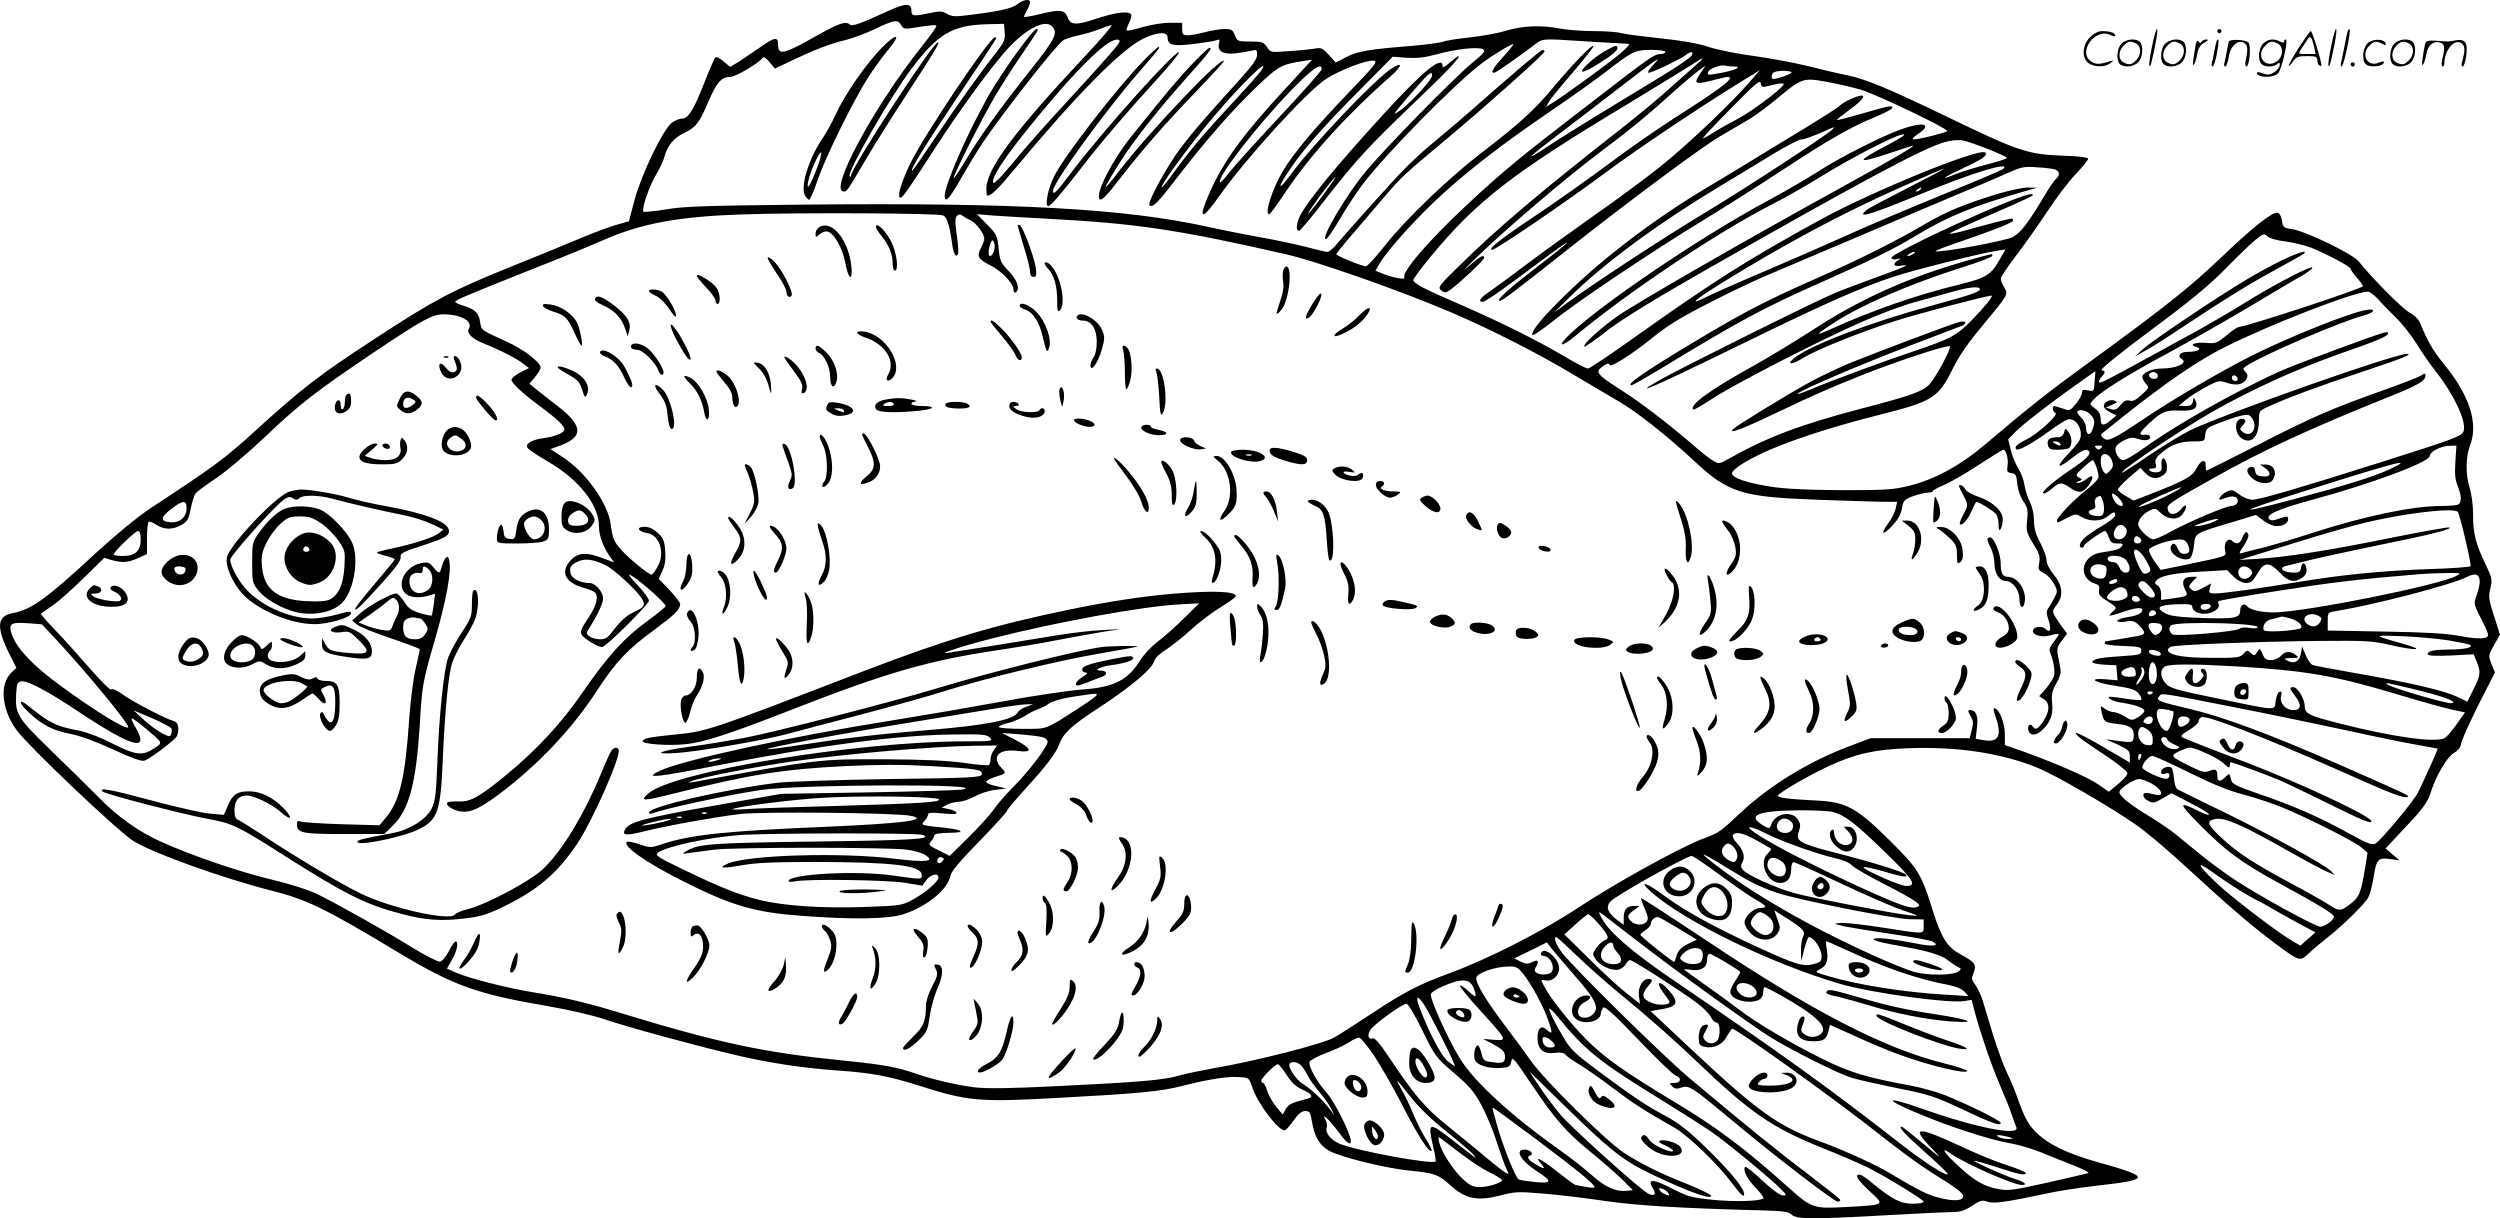 <svg version="1.0" xmlns="http://www.w3.org/2000/svg"
  viewBox="0 0 1200.294 584.887"
 preserveAspectRatio="xMidYMid meet">
<g transform="translate(-0.431,584.937) scale(0.1,-0.1)"
fill="#000000" stroke="none">
<path d="M4890 5830 c-27 -21 -77 -33 -219 -51 -81 -11 -96 -10 -120 4 -23 14
-34 14 -91 2 -71 -15 -80 -13 -80 16 0 33 -29 33 -104 -1 -142 -65 -181 -79
-191 -69 -19 19 -53 7 -165 -56 -153 -87 -180 -93 -180 -40 0 39 -15 37 -82
-10 -35 -24 -82 -56 -105 -71 l-43 -26 -31 26 c-17 14 -34 24 -39 21 -5 -3
-29 -59 -55 -125 -51 -130 -76 -170 -107 -170 -11 0 -33 -9 -48 -20 -41 -29
-148 -251 -180 -374 l-26 -99 -60 -17 c-32 -9 -113 -39 -179 -67 -66 -28 -212
-88 -325 -133 -284 -115 -369 -159 -650 -343 -275 -179 -357 -243 -580 -446
-148 -135 -193 -168 -505 -373 -60 -40 -166 -127 -264 -217 -234 -217 -307
-269 -394 -285 -77 -14 -82 -65 -20 -192 l36 -71 -26 -25 c-57 -57 -44 -180
30 -278 58 -77 475 -474 554 -526 81 -55 434 -182 664 -240 174 -44 257 -84
619 -302 258 -155 371 -195 703 -252 110 -19 223 -45 285 -66 104 -36 440
-127 623 -170 160 -38 329 -63 486 -74 163 -11 250 -27 389 -71 240 -77 293
-82 670 -61 391 21 497 31 598 57 135 34 219 47 276 43 47 -3 48 -3 64 -53 27
-78 129 -211 156 -202 6 2 24 23 42 48 22 31 38 44 55 44 21 0 25 -6 32 -50
12 -73 36 -113 81 -140 56 -31 264 -83 387 -96 123 -12 139 -18 201 -74 69
-62 127 -73 233 -46 71 19 89 20 204 10 69 -5 203 -21 296 -35 159 -23 373
-36 766 -46 94 -3 121 -6 136 -21 25 -22 100 -22 458 -2 143 8 283 15 311 15
39 0 61 7 96 30 39 26 49 29 74 20 31 -11 85 -3 284 39 52 12 158 28 235 37
269 30 270 41 10 114 -193 54 -298 118 -344 209 -11 20 -29 66 -41 101 -12 35
-34 88 -50 119 -15 31 -44 110 -65 176 -20 66 -43 142 -51 169 -8 27 -25 61
-36 77 -19 25 -19 31 -8 58 15 38 7 51 -61 87 -66 36 -94 80 -136 214 -54 175
-70 200 -208 336 -158 157 -208 183 -351 190 -126 6 -184 13 -184 23 0 11 145
96 240 140 131 61 223 82 386 88 237 9 452 -24 626 -96 87 -37 332 -178 464
-269 50 -34 165 -131 255 -215 184 -170 308 -277 419 -359 116 -86 116 -86
159 -46 20 19 59 52 86 73 72 55 184 165 200 196 8 15 19 57 25 95 14 89 22
97 79 89 l46 -6 -34 28 -33 29 98 105 c81 85 102 115 117 159 27 85 78 173
114 195 20 12 32 28 33 42 0 12 37 94 81 183 l82 161 -17 41 c-15 41 -15 42
13 91 l28 49 -28 89 c-26 79 -28 94 -18 134 10 41 9 48 -24 117 -47 98 -60
149 -59 238 0 42 -7 97 -16 125 -21 68 -20 150 2 208 40 103 -3 238 -125 387
-54 67 -78 107 -117 202 -6 15 -28 36 -49 47 -34 17 -183 168 -244 245 -28 36
-254 145 -319 155 -42 6 -45 8 -50 41 -3 21 -11 36 -21 38 -25 5 -122 -72
-276 -220 -144 -137 -268 -236 -631 -500 -197 -143 -291 -218 -496 -392 -119
-101 -240 -167 -362 -198 -80 -20 -112 -22 -329 -22 -169 1 -270 6 -341 17
-112 18 -184 42 -184 63 0 21 83 73 196 120 130 54 306 110 524 165 239 60
271 80 335 209 37 74 75 129 155 225 117 141 117 141 97 174 -9 16 -17 35 -17
43 0 7 34 58 76 113 42 55 109 150 149 211 40 61 100 141 134 176 34 36 61 70
61 76 0 6 -52 12 -127 14 -165 7 -208 21 -553 188 -286 138 -391 181 -485 200
-33 6 -112 25 -176 41 -64 16 -181 38 -260 49 -79 10 -179 30 -221 44 -51 17
-130 31 -230 41 -84 9 -169 20 -188 25 -19 6 -80 10 -135 10 -55 0 -127 6
-160 12 -89 18 -180 14 -260 -10 -38 -12 -117 -26 -173 -32 -57 -6 -115 -15
-129 -21 -14 -5 -82 -14 -151 -20 -205 -16 -262 -26 -315 -54 l-50 -26 -33 37
c-29 32 -38 36 -66 30 -18 -3 -74 -9 -123 -12 -90 -7 -91 -7 -108 20 -16 23
-23 26 -80 26 -60 0 -63 1 -74 30 -10 26 -16 30 -50 30 -21 0 -63 -7 -93 -15
-30 -8 -67 -15 -82 -15 -24 0 -28 4 -28 30 l0 30 -61 0 c-33 0 -92 -10 -130
-21 -39 -12 -72 -19 -75 -16 -3 3 2 19 11 36 9 18 13 36 10 41 -11 18 -74 10
-166 -20 -99 -33 -125 -32 -139 6 -14 37 -35 39 -127 17 -45 -11 -83 -18 -83
-14 1 3 7 17 15 31 8 14 14 31 15 38 0 18 -32 14 -60 -8z m-559 -101 c9 -17
17 -20 47 -15 102 16 122 18 122 10 0 -5 -32 -50 -71 -99 -231 -290 -448 -695
-374 -695 16 0 14 -3 110 160 37 63 125 203 195 310 133 204 154 239 148 246
-15 14 -418 -603 -418 -640 0 -5 -3 -7 -6 -3 -16 16 193 378 297 517 126 167
196 208 360 213 l84 2 3 -41 c3 -35 -3 -48 -38 -93 -72 -91 -194 -261 -299
-418 -56 -84 -104 -153 -107 -153 -13 0 63 123 222 360 200 299 188 280 175
280 -25 0 -336 -463 -406 -605 -44 -91 -66 -165 -47 -165 10 0 33 32 167 240
120 186 278 401 349 477 88 95 177 140 210 107 32 -31 18 -60 -102 -211 -146
-183 -245 -321 -313 -436 -29 -48 -54 -85 -56 -83 -6 6 136 287 198 392 29 49
84 136 124 194 87 128 89 130 76 130 -17 0 -166 -206 -231 -321 -101 -178
-210 -428 -210 -480 0 -39 25 -12 80 87 31 54 76 128 100 164 98 146 353 471
388 495 9 7 44 18 76 25 33 7 79 21 104 31 25 11 49 18 53 17 5 -2 -52 -68
-127 -148 -344 -367 -474 -543 -474 -637 0 -18 2 -33 4 -33 20 0 49 28 133
129 297 357 514 577 619 626 65 31 114 33 114 6 0 -38 24 -45 123 -33 50 6
101 14 111 18 16 6 18 4 13 -14 -9 -38 19 -55 77 -49 28 3 63 9 79 13 24 6 27
4 27 -20 0 -19 -23 -52 -82 -117 -182 -201 -222 -247 -284 -329 -65 -85 -163
-264 -151 -276 14 -15 40 11 133 133 138 178 253 311 376 430 109 105 123 113
228 129 l44 7 -128 -139 c-205 -221 -299 -351 -365 -502 -58 -132 -38 -136 51
-9 132 185 418 498 510 558 68 43 195 92 229 87 20 -3 4 -23 -126 -158 -165
-173 -257 -282 -310 -370 -52 -86 -92 -210 -67 -210 4 0 40 49 79 108 116 174
299 376 503 554 60 53 61 75 2 36 -81 -54 -376 -364 -478 -503 -56 -77 -71
-78 -23 -3 66 102 154 205 331 384 l179 181 67 -5 c49 -3 87 1 142 16 92 26
201 38 224 25 15 -8 7 -18 -53 -67 -84 -69 -408 -399 -507 -517 -96 -114 -228
-339 -192 -327 7 3 35 44 63 92 28 48 76 122 107 164 104 141 453 496 580 590
60 44 148 97 148 88 0 -3 -22 -31 -50 -61 -48 -53 -60 -75 -42 -75 8 0 96 61
188 130 47 36 32 35 249 21 94 -6 181 -11 195 -11 24 -1 22 -3 -20 -42 -40
-36 -258 -196 -334 -244 l-29 -18 12 22 c7 13 59 77 117 144 57 67 102 124 99
127 -8 7 -91 -78 -192 -198 -96 -115 -166 -177 -353 -321 -152 -117 -360 -316
-460 -444 -41 -52 -81 -95 -87 -95 -18 -1 -143 50 -143 58 0 3 37 49 82 101
44 52 114 133 154 180 75 88 92 104 308 284 177 148 456 397 456 408 0 4 -4 8
-9 8 -8 0 -135 -107 -331 -280 -58 -51 -146 -126 -195 -166 -50 -40 -129 -115
-176 -166 -100 -109 -253 -280 -291 -326 -15 -17 -33 -32 -40 -32 -8 0 -56 11
-108 25 -52 13 -149 34 -215 45 -66 12 -178 34 -250 50 -398 88 -924 117
-1935 107 -469 -5 -583 -8 -668 -23 -56 -9 -105 -14 -108 -11 -11 11 27 122
60 177 18 30 36 69 40 85 13 53 45 92 93 115 59 28 74 47 118 150 40 94 63
120 105 120 26 0 141 68 156 92 4 7 17 -1 33 -21 l26 -31 75 36 c114 54 188
83 260 100 36 9 101 33 145 54 94 45 110 47 126 19z m1049 -78 c0 -11 -57 -76
-265 -303 -83 -89 -193 -214 -245 -277 -66 -80 -96 -109 -98 -97 -5 25 51 112
157 244 189 236 336 391 406 430 25 14 45 15 45 3z m2620 -51 c0 -5 -9 -10
-21 -10 -32 0 -45 -9 -348 -243 -336 -258 -410 -319 -591 -488 -180 -168 -308
-318 -293 -343 7 -11 -61 1 -106 20 l-33 14 23 39 c40 66 188 229 304 333 136
123 286 238 520 398 99 67 216 151 260 185 126 98 140 105 218 105 38 0 67 -4
67 -10z m130 -9 c0 -16 -61 -56 -335 -221 -149 -90 -310 -190 -359 -223 -121
-81 -101 -58 47 54 67 51 199 152 292 224 192 148 214 163 166 112 -19 -21
-29 -37 -22 -37 17 0 151 64 176 83 23 18 35 21 35 8z m0 -69 c-30 -26 -86
-76 -125 -111 -38 -34 -128 -109 -199 -165 -414 -324 -605 -486 -796 -673 -99
-97 -104 -104 -86 -118 17 -13 22 -12 45 4 43 31 161 142 161 152 0 19 -20 8
-77 -42 -32 -28 -15 -9 37 41 136 133 428 382 593 506 163 123 215 166 347
284 52 47 110 96 129 110 l34 24 -27 -40 c-32 -47 -23 -52 62 -30 33 9 65 16
71 16 41 0 -25 -51 -258 -199 -79 -51 -221 -149 -315 -220 -94 -70 -252 -182
-351 -248 -172 -115 -232 -163 -206 -163 17 0 365 237 539 367 147 110 448
312 652 438 l95 58 -52 -59 c-87 -101 -302 -305 -428 -405 -66 -53 -205 -156
-310 -229 -104 -74 -251 -179 -325 -235 -74 -56 -156 -116 -182 -134 -48 -32
-60 -51 -34 -51 8 0 77 46 153 103 226 168 256 190 249 179 -3 -5 -59 -51
-124 -100 -142 -109 -209 -168 -200 -177 6 -7 61 34 346 260 295 232 625 477
713 529 46 27 108 63 137 80 29 17 90 62 135 99 123 103 127 104 244 83 54
-10 126 -27 161 -37 81 -25 425 -190 415 -199 -10 -9 -135 -40 -160 -40 -12 0
-5 9 20 26 73 49 25 61 -83 22 -100 -37 -293 -135 -395 -201 -55 -35 -164 -99
-243 -141 -304 -163 -775 -479 -943 -634 -73 -68 -55 -77 23 -12 248 206 675
492 936 626 68 35 169 92 225 127 172 108 431 238 412 207 -3 -5 -41 -28 -84
-50 -151 -79 -145 -90 19 -35 57 19 106 35 109 35 12 -1 -93 -62 -334 -195
-480 -264 -1004 -566 -1087 -625 -84 -60 -166 -135 -157 -145 3 -2 53 32 111
78 75 57 218 145 475 292 748 426 1038 581 1141 611 34 10 67 13 90 9 42 -8
212 -75 212 -84 0 -4 -42 -17 -92 -30 -51 -13 -119 -34 -150 -46 -88 -36 -69
-20 36 29 89 41 115 60 102 73 -25 25 -539 -184 -791 -322 -353 -194 -513
-295 -897 -568 -113 -81 -212 -147 -220 -147 -8 0 -57 25 -109 56 -128 76
-312 168 -499 249 -177 76 -230 104 -230 120 0 6 37 56 82 111 223 269 389
398 939 729 161 98 310 189 329 202 54 36 50 27 -10 -25z m-2072 -14 c-9 -13
-62 -72 -118 -133 -142 -152 -213 -235 -288 -337 -35 -49 -66 -88 -69 -88 -14
0 100 158 215 299 138 169 321 351 260 259z m2270 22 c42 0 13 -16 -52 -29
-75 -14 -77 -14 -70 4 7 16 61 36 82 29 8 -2 25 -4 40 -4z m-1978 -13 c0 -7
-91 -110 -202 -228 -110 -118 -219 -238 -241 -267 -22 -29 -42 -50 -45 -48
-19 19 178 273 341 441 103 106 147 136 147 102z m2255 -17 c-5 -8 -68 -30
-87 -30 -13 0 -9 28 5 33 23 10 88 7 82 -3z m-118 -65 c68 17 86 18 79 6 -16
-26 -161 -133 -220 -163 -33 -17 -85 -46 -113 -64 -29 -19 -53 -31 -53 -28 0
3 62 69 138 146 114 117 138 136 140 118 3 -18 8 -21 29 -15z m1136 -396 c-6
-6 -136 -61 -289 -123 -154 -63 -351 -146 -439 -186 -88 -40 -269 -119 -402
-176 -133 -56 -265 -115 -293 -129 -96 -48 -63 -18 68 64 307 190 586 339 871
465 106 47 196 86 200 86 3 -1 -75 -42 -175 -93 -100 -51 -189 -98 -198 -106
-52 -44 15 -24 254 74 248 103 441 162 403 124z m250 -4 c21 -9 22 -28 2 -45
-8 -7 -31 -40 -51 -74 -83 -140 -119 -186 -159 -206 -37 -18 -346 -75 -368
-67 -5 1 41 20 104 41 176 60 269 97 269 107 0 5 -4 9 -8 9 -9 0 -123 -29
-236 -61 -39 -10 -66 -15 -60 -10 5 5 79 39 164 76 242 105 247 108 228 112
-40 10 -686 -285 -673 -307 4 -6 16 -8 28 -5 19 5 20 5 5 -5 -30 -18 -21 -33
15 -26 51 9 14 -8 -128 -59 -71 -26 -157 -58 -190 -72 -80 -32 -751 -366 -838
-416 -156 -89 -35 -37 350 151 418 205 604 288 763 341 92 31 421 114 499 126
l44 7 -24 -42 c-44 -80 -67 -94 -191 -125 -214 -52 -424 -125 -633 -220 -71
-31 -64 -23 25 35 135 87 362 185 613 265 81 25 147 51 147 56 0 12 9 13 -114
-21 -285 -80 -517 -184 -746 -333 -80 -52 -208 -130 -285 -173 -212 -117 -312
-190 -291 -211 3 -3 42 20 88 50 97 65 486 266 708 365 85 38 200 82 255 97
55 15 138 38 184 51 86 25 141 31 141 15 0 -13 -38 -26 -224 -77 -302 -82
-586 -190 -666 -253 -42 -33 -14 -35 37 -3 60 39 280 128 449 181 102 33 437
121 460 121 11 0 -37 -59 -96 -119 -70 -72 -103 -89 -263 -143 -144 -48 -413
-147 -509 -188 -38 -16 -66 -26 -63 -21 9 15 301 140 540 231 127 49 238 91
248 95 28 11 20 26 -10 19 -34 -8 -402 -147 -528 -198 -49 -21 -133 -60 -185
-88 -95 -51 -357 -211 -374 -228 -30 -30 51 2 253 99 218 105 465 204 679 271
56 18 105 30 108 27 9 -9 -73 -161 -103 -188 -33 -31 -93 -52 -328 -113 -292
-77 -445 -135 -634 -241 -41 -23 -45 -24 -71 -8 -15 8 -56 40 -91 71 -138 118
-259 210 -361 275 -111 71 -118 82 -73 111 18 12 25 12 28 3 4 -14 109 53 203
129 32 27 86 65 120 85 83 51 319 169 440 220 54 23 250 106 434 184 184 79
400 170 480 204 80 33 181 76 225 96 73 33 86 36 150 31 39 -2 78 -7 88 -11z
m-648 -95 c-3 -5 -12 -10 -18 -10 -7 0 -6 4 3 10 19 12 23 12 15 0z m-4693
-125 c19 -8 32 -49 43 -132 7 -52 18 -73 29 -54 3 5 1 45 -6 90 -9 63 -8 85 1
94 9 9 15 9 29 -1 9 -7 26 -16 37 -21 25 -11 65 -64 65 -86 0 -9 -7 -30 -16
-46 -21 -41 -14 -54 44 -83 56 -28 112 -87 112 -117 0 -11 5 -17 10 -14 24 15
9 60 -32 102 -38 39 -43 49 -49 109 -6 62 -10 69 -55 115 l-49 50 70 -6 c39
-3 160 -10 270 -16 421 -22 626 -52 1145 -171 144 -32 552 -176 793 -279 193
-83 417 -197 587 -299 80 -47 178 -106 218 -129 88 -51 233 -166 365 -289 160
-149 225 -169 587 -182 135 -5 276 -9 314 -10 l69 0 -7 -31 c-3 -17 -19 -50
-36 -72 -40 -55 -27 -62 21 -10 26 28 41 55 45 82 6 36 11 42 50 57 25 9 57
17 73 18 16 1 27 4 25 7 -2 3 21 16 50 28 29 12 105 55 167 96 63 41 117 75
122 75 13 0 25 -44 20 -77 -4 -27 -2 -32 18 -35 21 -3 25 -10 29 -53 3 -30 15
-63 29 -83 20 -29 23 -41 18 -90 -5 -51 -3 -60 29 -113 30 -47 34 -62 29 -92
-6 -32 -4 -36 22 -49 15 -7 37 -30 48 -50 19 -35 19 -38 2 -70 -9 -18 -22 -40
-29 -50 -9 -13 -9 -25 2 -57 14 -43 8 -63 -12 -43 -17 17 -55 15 -62 -3 -9
-24 41 -39 83 -26 19 6 37 8 39 6 3 -2 -8 -18 -22 -36 -17 -20 -25 -38 -20
-48 17 -40 26 -93 20 -116 -3 -13 -21 -41 -38 -61 l-33 -37 23 -15 c29 -19 28
-58 -3 -105 -26 -38 -39 -45 -50 -27 -11 18 -26 10 -23 -12 4 -31 35 -34 65
-6 42 39 56 76 50 132 -4 42 0 59 20 94 17 28 23 52 20 70 -3 15 -8 44 -12 64
-6 32 -3 43 18 71 l26 34 -35 48 c-40 57 -40 59 -14 92 32 41 27 93 -15 143
-21 26 -35 53 -35 70 0 15 -13 52 -30 83 -22 42 -30 70 -30 107 0 31 -8 66
-20 89 -11 22 -22 59 -26 83 -3 23 -17 59 -29 78 -13 19 -29 59 -36 88 l-13
52 35 36 c33 35 184 151 319 246 l65 45 -4 -49 c-3 -49 -3 -49 -32 -43 -24 5
-29 3 -29 -12 0 -10 -13 -34 -29 -53 -28 -34 -30 -34 -63 -22 -19 6 -37 12
-41 12 -12 0 -7 -28 6 -34 17 -7 -86 -101 -140 -127 -45 -22 -59 -36 -48 -47
9 -9 80 30 159 88 37 27 76 52 87 55 41 13 80 -55 57 -100 -6 -11 -31 -41 -56
-67 -25 -26 -43 -50 -39 -54 3 -4 29 12 58 35 50 39 69 48 82 35 14 -14 -11
-39 -92 -93 -86 -58 -144 -111 -124 -111 7 0 25 11 41 25 37 31 44 31 89 0 40
-26 59 -23 87 17 26 37 20 53 -10 29 -15 -12 -34 -21 -43 -20 -12 0 -11 2 4 8
19 7 19 8 0 18 -17 10 -16 14 21 47 21 20 42 36 46 36 8 0 28 -57 28 -80 0
-10 -24 -36 -54 -59 -63 -49 -146 -135 -146 -151 0 -7 3 -10 8 -8 4 2 24 12
45 23 36 18 39 18 66 2 39 -23 93 -22 124 3 30 24 37 25 37 5 0 -8 -28 -30
-62 -50 -35 -20 -73 -46 -85 -58 -24 -21 -31 -47 -13 -47 6 0 10 4 10 9 0 9
88 71 101 71 4 0 12 -13 18 -30 8 -25 15 -30 42 -30 26 0 29 -2 20 -14 -12
-14 -24 -18 -102 -30 -94 -16 -110 -124 -23 -150 16 -5 20 -12 16 -31 -3 -20
4 -29 42 -53 45 -29 45 -30 26 -47 -11 -10 -19 -20 -17 -21 2 -2 29 5 60 16
60 21 97 26 97 11 0 -16 -25 -28 -73 -35 -26 -4 -47 -12 -47 -17 0 -7 15 -8
40 -4 34 6 43 3 65 -19 33 -33 32 -44 -7 -50 -18 -3 -60 -10 -92 -16 -33 -5
-61 -10 -63 -10 -2 0 -3 -4 -3 -10 0 -5 39 -11 88 -12 79 -3 87 -5 87 -23 0
-18 -9 -21 -95 -26 -99 -6 -140 -14 -140 -29 0 -5 26 -10 58 -12 l57 -3 3 -36
3 -36 -58 5 c-91 7 -53 -17 52 -32 70 -11 92 -18 107 -36 10 -12 16 -25 13
-30 -2 -4 -37 -1 -77 5 -40 7 -75 11 -78 8 -8 -8 24 -22 65 -28 62 -10 105
-25 105 -39 0 -6 -14 -20 -30 -30 -30 -17 -31 -17 -64 3 -18 12 -42 21 -52 21
-11 0 -30 7 -43 16 -23 17 -23 17 -16 -17 10 -46 14 -49 79 -56 61 -6 80 -23
74 -66 -3 -24 -9 -24 -88 -13 l-45 6 58 -26 c51 -24 57 -30 57 -56 l0 -30 -47
28 c-181 107 -238 135 -202 99 8 -9 64 -48 125 -88 60 -39 110 -79 112 -88 2
-9 -17 -32 -43 -53 l-46 -38 -52 36 c-50 35 -210 104 -369 161 l-78 27 0 52
c0 52 -25 117 -47 124 -10 3 -9 -7 2 -38 33 -94 15 -128 -60 -114 l-35 6 6 54
c7 56 -4 84 -33 84 -12 0 -11 -5 2 -28 14 -23 15 -35 6 -67 l-10 -40 -238 0
-238 0 -90 -34 c-202 -75 -390 -189 -535 -325 -98 -92 -102 -95 -183 -125
-106 -40 -423 -215 -599 -332 -166 -110 -427 -243 -608 -310 -155 -57 -221
-91 -380 -196 -74 -49 -155 -101 -180 -115 -51 -30 -385 -115 -576 -147 -66
-12 -143 -28 -170 -36 -68 -21 -198 -32 -575 -50 -239 -12 -348 -13 -407 -6
-85 11 -206 39 -282 66 -81 29 -162 44 -325 60 -404 40 -615 85 -1119 239
-138 42 -250 68 -391 91 -120 19 -309 67 -370 94 l-45 20 25 43 c25 43 33 93
15 86 -5 -1 -20 -23 -32 -48 -13 -25 -31 -46 -41 -48 -9 -2 -70 29 -135 69
-126 78 -333 194 -449 253 -47 23 -128 49 -235 75 -153 37 -380 115 -523 180
-108 49 -206 119 -300 215 -50 50 -154 153 -233 229 -155 151 -166 169 -160
267 3 48 6 55 25 58 30 4 122 -44 281 -150 253 -168 336 -190 267 -71 -14 23
-22 43 -17 43 4 0 33 -21 63 -46 89 -75 86 -69 43 -98 -55 -37 -89 -33 -201
24 -56 29 -124 55 -158 61 -112 21 -141 35 -247 121 -46 37 -44 11 3 -32 66
-62 117 -88 200 -104 47 -9 123 -37 206 -75 84 -39 138 -59 150 -54 30 10 151
102 157 119 13 34 6 66 -15 71 -40 11 -194 91 -244 127 -31 22 -52 31 -56 25
-4 -6 -47 36 -100 97 -52 60 -127 144 -168 186 -41 43 -73 79 -70 81 2 2 27
19 54 38 28 18 95 78 150 132 l100 98 36 -11 c51 -14 78 -12 127 10 l42 19 0
75 c0 41 4 77 8 80 5 3 21 -4 38 -15 37 -24 80 -24 121 1 27 16 34 28 43 77 6
32 17 65 23 73 7 9 50 41 97 72 47 31 153 120 235 198 170 162 250 223 525
408 236 158 280 182 334 182 85 0 143 -34 121 -70 -12 -20 16 -48 72 -70 76
-30 162 -74 192 -99 l25 -19 -42 -21 c-23 -12 -42 -28 -42 -35 0 -16 53 -65
135 -126 85 -62 124 -100 119 -115 -7 -17 -47 -32 -104 -40 -57 -8 -88 -29
-71 -48 6 -8 48 -36 93 -62 153 -89 248 -209 248 -314 0 -45 22 -102 56 -149
l17 -23 -54 20 c-78 30 -119 28 -153 -8 -53 -56 -31 -107 57 -133 23 -6 48
-16 55 -21 23 -18 12 -63 -30 -126 -33 -49 -40 -66 -31 -79 12 -21 84 -63 99
-59 22 4 224 206 224 222 0 9 -23 41 -51 71 -29 30 -48 54 -44 54 20 0 175
-134 175 -151 0 -4 -37 -35 -83 -68 -113 -81 -193 -169 -312 -341 -103 -151
-228 -286 -377 -407 -122 -100 -166 -124 -220 -122 -26 2 -51 -1 -55 -4 -13
-13 24 -38 64 -44 48 -6 91 14 190 88 183 139 343 308 460 487 92 142 150 204
281 299 96 71 122 96 122 123 0 6 -23 36 -51 66 l-52 54 18 40 c13 28 16 55
13 96 -4 49 -10 62 -37 86 -20 18 -42 28 -62 28 -42 0 -33 -23 12 -30 62 -9
89 -101 48 -166 -11 -19 -23 -34 -26 -34 -13 0 -104 73 -141 114 -41 45 -46
56 -56 130 -14 102 -122 252 -235 324 l-54 35 52 19 c108 41 103 95 -18 188
-42 32 -89 70 -106 83 l-29 24 27 32 c15 18 27 38 27 46 0 24 -82 87 -159 122
-130 59 -125 55 -132 98 -7 43 -25 60 -81 77 -21 6 -38 14 -38 18 0 8 41 26
375 159 138 54 286 115 330 135 189 83 365 116 680 126 274 9 933 6 957 -5z
m6446 -125 c38 -5 93 -19 123 -30 74 -30 189 -91 189 -101 0 -5 14 -24 31 -44
18 -20 30 -38 28 -40 -16 -16 -562 -195 -594 -195 -7 0 -35 -18 -61 -41 -45
-37 -53 -40 -96 -36 -53 5 -88 -9 -50 -19 33 -9 8 -24 -40 -24 -37 0 -53 -20
-28 -35 31 -19 -26 -45 -99 -45 -46 0 -91 -21 -91 -42 0 -6 8 -20 17 -31 17
-18 16 -20 -20 -53 -28 -26 -43 -33 -59 -28 -15 4 -26 -1 -42 -21 -18 -22 -27
-26 -47 -20 l-24 8 30 13 c26 11 28 13 11 20 -22 8 -51 -7 -51 -27 0 -8 14
-21 30 -29 l31 -15 -27 -23 c-36 -30 -49 -28 -49 7 0 20 -8 35 -27 49 -27 20
-27 21 -9 41 36 40 165 121 361 226 110 60 288 161 395 225 107 64 216 129
242 143 26 15 50 32 53 38 17 26 -175 -73 -335 -173 -58 -36 -156 -93 -217
-127 -62 -34 -164 -89 -225 -123 -214 -117 -239 -130 -245 -124 -4 3 1 14 10
24 21 23 21 30 1 34 -10 2 84 78 237 192 185 137 282 217 355 292 56 57 120
119 144 139 40 33 44 35 61 19 10 -9 48 -20 87 -24z m-6198 -23 c0 -26 -16
-54 -26 -45 -10 10 6 79 17 73 5 -4 9 -16 9 -28z m4410 -37 c-8 -5 -19 -10
-25 -10 -5 0 -3 5 5 10 8 5 20 10 25 10 6 0 3 -5 -5 -10z m2232 -217 c18 -21
57 -61 86 -89 29 -28 73 -84 98 -124 25 -40 66 -101 93 -134 86 -109 147 -237
134 -285 -6 -25 -32 -35 -395 -150 -398 -126 -585 -181 -620 -181 -16 0 -44
11 -63 26 -31 23 -36 24 -61 12 -28 -13 -48 -46 -23 -36 39 15 55 17 68 9 20
-13 6 -41 -21 -41 -28 0 -207 -77 -295 -125 -33 -19 -70 -35 -81 -35 -20 0
-72 52 -72 71 0 22 22 50 51 65 30 15 32 15 58 -10 35 -33 84 -35 105 -4 26
36 19 57 -7 24 -25 -31 -59 -33 -65 -2 -5 23 6 30 218 149 233 132 468 240
844 391 139 55 176 77 176 103 0 11 -4 11 -22 -1 -13 -8 -95 -40 -183 -71
-248 -88 -341 -129 -601 -262 -132 -67 -243 -123 -246 -123 -2 0 -4 10 -4 21
2 37 -22 32 -43 -9 -21 -41 -54 -59 -230 -128 l-73 -28 -36 21 c-20 11 -38 25
-39 30 -2 6 21 31 52 58 l56 48 19 -21 c29 -30 57 -36 86 -17 20 13 24 23 22
47 -4 44 -29 50 -26 6 3 -28 -1 -33 -21 -36 -13 -2 -28 1 -34 7 -8 8 -5 11 11
11 18 0 21 4 16 24 -4 18 2 29 28 51 47 40 89 55 152 55 54 0 55 0 58 32 3 29
9 34 63 55 33 13 79 29 103 35 38 9 45 8 57 -8 33 -44 0 -100 -41 -70 -18 14
-18 15 -1 34 13 14 15 22 7 27 -20 12 -40 -4 -40 -33 0 -33 17 -58 45 -66 39
-11 65 28 65 97 0 44 0 44 58 70 92 41 223 90 437 161 199 66 247 86 214 86
-59 0 -840 -275 -1034 -364 -38 -18 -127 -72 -197 -119 -70 -48 -131 -87 -134
-87 -25 0 265 196 430 291 182 104 401 204 601 275 203 71 245 89 245 104 0
12 -27 3 -236 -74 -274 -102 -279 -104 -444 -187 -175 -88 -376 -207 -494
-292 -43 -31 -87 -57 -98 -57 -21 0 -44 41 -35 64 4 9 22 23 41 32 27 13 40
15 65 6 34 -12 64 -6 58 12 -2 6 -14 10 -25 8 -33 -5 -27 11 22 56 61 56 78
63 147 60 67 -3 90 12 74 48 -8 18 -9 17 -12 -3 -4 -18 -11 -23 -36 -23 l-32
1 32 27 c17 15 61 43 96 62 62 33 66 34 104 21 46 -15 78 -8 93 19 7 14 6 23
-5 34 -14 14 -13 17 7 30 79 52 453 212 556 239 53 13 69 35 22 29 -74 -10
-376 -130 -562 -224 -144 -73 -365 -202 -508 -298 -152 -102 -174 -112 -196
-95 -12 9 -15 17 -9 22 6 5 53 42 105 84 204 162 358 268 487 332 215 108 616
264 685 266 9 1 31 -16 50 -36z m-1058 -374 c-7 -13 -31 -11 -40 2 -9 16 18
30 33 17 7 -6 10 -14 7 -19z m384 -7 c2 -7 -3 -12 -12 -12 -9 0 -16 7 -16 16
0 17 22 14 28 -4z m-708 -172 c23 -23 24 -37 10 -75 -12 -31 -30 -24 -30 11 0
14 -11 36 -24 49 -13 13 -21 26 -18 29 12 12 43 5 62 -14z m52 -162 c-9 -9
-15 -9 -24 0 -9 9 -7 12 12 12 19 0 21 -3 12 -12z m1701 -65 c-4 -59 -1 -88
11 -117 20 -49 20 -82 0 -90 -9 -3 -43 -6 -77 -6 -140 0 -364 -47 -617 -128
-85 -28 -193 -60 -240 -72 -47 -11 -93 -23 -103 -26 -14 -5 -13 1 8 32 26 39
31 59 16 68 -5 3 -14 -8 -20 -24 -10 -31 -29 -38 -49 -18 -19 19 -42 -8 -35
-42 6 -33 21 -28 -177 -70 l-132 -27 -29 40 c-16 23 -28 48 -27 56 3 17 96 49
144 50 24 1 33 -5 43 -25 13 -30 7 -44 -20 -44 -12 0 -23 10 -29 25 -11 28
-25 32 -33 10 -13 -33 60 -77 92 -56 7 5 16 32 19 61 6 61 1 58 183 112 l115
35 30 -23 c16 -13 41 -26 56 -29 31 -7 68 9 68 30 0 18 -4 18 -47 3 -25 -9
-36 -9 -44 -1 -20 20 42 48 204 92 286 77 567 182 567 211 0 21 55 49 97 49
l31 1 -5 -77z m-1649 5 c8 -22 6 -32 -9 -48 -18 -20 -20 -20 -32 -4 -14 19
-17 66 -6 78 14 14 38 0 47 -26z m1331 -43 c-74 -34 -214 -78 -460 -143 -296
-79 -273 -63 65 43 443 140 523 160 395 100z m-1047 -116 c-70 -36 -167 -74
-153 -60 12 11 185 90 200 90 6 0 -16 -13 -47 -30z m-248 -24 c25 -26 20 -46
-7 -29 -18 11 -37 54 -24 54 4 0 18 -11 31 -25z m-79 -12 c5 -15 7 -38 4 -51
-5 -19 -11 -23 -37 -20 -36 3 -48 23 -19 31 15 3 18 10 14 27 -4 13 0 26 8 31
19 12 18 12 30 -18z m-9201 -33 c0 -44 -32 -72 -78 -68 -50 4 -48 24 6 65 55
42 72 42 72 3z m10905 -19 c11 -18 66 -251 61 -260 -3 -4 -92 -11 -198 -14
-228 -8 -419 -27 -624 -61 -187 -31 -365 -56 -405 -56 -28 0 -31 3 -25 24 l6
24 -39 -21 c-33 -18 -41 -19 -55 -8 -15 13 -15 16 5 38 l22 23 -25 0 c-40 0
-52 -22 -34 -59 18 -34 18 -34 -66 -46 l-48 -6 0 30 c0 18 -7 34 -17 40 -14 7
-15 12 -5 24 19 22 86 36 218 42 l121 7 31 -31 c32 -32 73 -41 92 -18 6 6 20
27 30 45 27 44 54 41 100 -8 40 -44 71 -50 108 -24 16 11 22 24 20 42 -4 33
-22 36 -26 5 -3 -18 -10 -23 -32 -23 -55 0 -81 23 -37 33 12 3 58 14 102 25
44 11 193 44 330 72 263 53 368 80 348 87 -7 2 -135 -21 -285 -51 -289 -59
-499 -92 -638 -100 l-85 -5 50 15 c28 9 136 42 240 74 105 33 246 73 315 90
193 46 430 74 445 51z m-1175 -48 c-19 -8 -51 -17 -70 -19 -29 -3 -25 0 20 16
65 22 100 25 50 3z m-421 -27 c17 -20 -3 -56 -30 -56 -25 0 -34 22 -19 49 13
24 33 27 49 7z m-9529 -56 c0 -55 -26 -80 -85 -80 -25 0 -45 3 -45 7 0 13 104
113 117 113 8 0 13 -14 13 -40z m9604 -11 c-8 -14 -34 -11 -34 4 0 8 3 17 7
20 9 9 34 -13 27 -24z m25 -92 c22 -39 24 -49 12 -56 -8 -5 -19 -7 -25 -5 -12
5 -46 81 -46 102 0 28 34 5 59 -41z m-95 1 c22 -32 20 -58 -4 -58 -13 0 -24
10 -30 25 -6 15 -17 25 -29 25 -11 0 -22 4 -25 9 -19 30 67 29 88 -1z m-7303
-22 c40 -19 145 -115 173 -158 22 -34 16 -43 -41 -70 -29 -13 -59 -40 -85 -74
-34 -46 -45 -54 -72 -54 -18 0 -41 6 -51 14 -18 13 -18 14 3 47 35 55 62 113
62 135 0 31 -37 74 -64 74 -43 0 -86 21 -92 45 -8 30 1 44 39 60 33 14 72 8
128 -19z m7204 -7 c4 -5 4 -21 1 -35 -5 -20 -12 -25 -33 -22 -54 6 -58 68 -4
68 16 0 33 -5 36 -11z m695 -14 c10 -12 10 -18 0 -30 -27 -32 -71 -8 -56 30 3
8 14 15 24 15 11 0 25 -7 32 -15z m989 -30 c-83 -45 -714 -172 -874 -176 -58
-1 -118 12 -131 29 -13 18 -34 8 -34 -17 0 -39 -23 -44 -178 -39 -112 4 -155
9 -180 22 -52 27 -35 41 51 44 63 2 77 0 77 -12 0 -23 38 -39 75 -32 35 7 60
29 51 45 -4 5 -2 12 3 15 5 3 136 26 292 50 240 38 381 55 674 79 22 2 76 4
120 5 75 1 78 0 54 -13z m111 -30 c0 -12 -7 -41 -15 -64 -15 -44 -17 -37 34
-137 12 -23 21 -47 21 -53 0 -20 -47 -22 -136 -5 -64 12 -167 18 -361 21
l-273 5 0 44 c0 42 1 43 38 49 189 31 557 127 630 164 42 22 62 13 62 -24z
m-1740 6 c0 -5 -9 -11 -20 -14 -22 -6 -28 8 -7 16 19 8 27 8 27 -2z m155 -27
c14 -15 25 -33 25 -40 0 -23 -29 -16 -55 12 -26 28 -29 36 -18 47 12 12 24 7
48 -19z m-111 -20 c10 -27 7 -34 -20 -44 -27 -11 -74 -4 -74 11 0 16 44 49 66
49 12 0 25 -7 28 -16z m64 -41 c2 -8 -5 -13 -17 -13 -12 0 -21 6 -21 16 0 18
31 15 38 -3z m340 -35 c-7 -20 -48 -23 -48 -4 0 11 9 16 26 16 16 0 24 -5 22
-12z m-263 -28 c3 -6 -1 -13 -10 -16 -19 -8 -30 0 -20 15 8 14 22 14 30 1z
m785 -20 c12 -7 12 -13 4 -27 -15 -25 -42 -28 -65 -7 -34 31 19 61 61 34z
m-138 -10 c21 -6 42 -19 48 -30 9 -16 5 -19 -28 -24 -71 -10 -147 -11 -150 -1
-5 23 11 45 36 51 15 3 32 7 37 9 16 6 18 5 57 -5z m-10733 -96 c147 -158 351
-405 351 -425 0 -22 -162 78 -332 203 -125 92 -199 170 -224 234 -22 59 -12
67 76 61 l65 -5 64 -68z m10116 52 c0 -10 -8 -24 -18 -30 -15 -9 -21 -7 -33 8
-24 33 -18 48 19 44 24 -2 32 -8 32 -22z m367 17 c57 -3 95 -10 92 -15 -4 -6
-22 -7 -41 -3 -20 3 -40 2 -48 -5 -15 -13 -294 -37 -318 -27 -9 3 -17 15 -17
26 0 15 8 21 33 24 56 7 199 7 299 0z m1007 -78 c52 -9 98 -18 104 -22 19 -12
-26 -22 -100 -22 -76 -1 -103 -7 -103 -23 0 -7 38 -9 110 -6 l111 6 14 -35
c21 -50 19 -66 -15 -133 l-30 -60 -38 19 c-68 34 -211 68 -513 121 -96 17
-181 33 -190 36 -9 2 -24 23 -34 47 l-18 42 -6 -35 c-7 -38 -34 -51 -68 -31
-15 8 -11 11 22 11 37 1 39 2 21 15 -27 20 -50 19 -71 -5 -10 -11 -31 -20 -47
-20 -23 0 -32 6 -41 30 -12 28 -13 28 -26 9 -11 -19 -14 -20 -30 -5 -16 15
-19 15 -36 -4 -16 -18 -30 -20 -154 -19 -133 0 -200 12 -208 35 -2 6 4 14 13
18 25 10 418 25 704 28 236 2 263 1 357 -21 111 -25 162 -24 73 2 -169 48
-169 47 -25 42 72 -3 172 -12 224 -20z m-1381 -63 c3 -10 -4 -13 -24 -10 -15
2 -29 9 -32 16 -3 10 4 13 24 10 15 -2 29 -9 32 -16z m-22 -66 c9 -38 1 -81
-16 -81 -9 0 -16 11 -18 29 -4 36 5 76 18 76 5 0 12 -11 16 -24z m384 4 c337
-21 469 -43 773 -134 116 -35 238 -69 269 -75 l57 -12 -40 -57 c-22 -31 -48
-61 -57 -66 -42 -24 -246 4 -506 70 -145 37 -166 47 -166 81 0 35 -34 93 -55
93 -21 0 -19 -6 11 -46 30 -39 26 -64 -11 -64 -37 0 -67 34 -59 66 5 20 3 25
-7 22 -8 -2 -16 -22 -19 -44 -6 -48 15 -49 -280 12 -194 40 -228 49 -247 71
-27 29 -30 68 -5 82 22 13 134 13 342 1z m-482 -28 c3 -19 -1 -22 -32 -22 -42
0 -50 25 -13 40 30 12 41 7 45 -18z m42 -1 c0 -11 -9 -29 -20 -42 -23 -29 -26
-18 -4 16 9 14 14 32 10 40 -3 9 -2 13 4 10 6 -3 10 -14 10 -24z m1295 -81
c138 -33 214 -61 180 -67 -20 -4 -274 70 -305 88 -24 14 -6 11 125 -21z
m-1255 -14 c0 -11 -19 -15 -25 -6 -3 5 1 10 9 10 9 0 16 -2 16 -4z m395 -73
c154 -30 390 -79 525 -108 135 -30 290 -62 345 -71 55 -10 101 -18 103 -19 2
-2 -51 -120 -94 -210 -19 -40 -180 -232 -205 -246 -16 -8 -39 0 -127 49 -145
80 -269 134 -428 188 -123 43 -133 48 -139 74 -6 28 -7 28 -26 9 -25 -25 -39
-24 -39 4 0 32 -7 37 -38 25 -23 -9 -38 -5 -92 22 -96 48 -98 50 -54 72 21 10
44 18 51 18 28 0 138 -51 165 -77 22 -21 28 -23 28 -10 0 9 2 17 5 17 6 0 181
-64 230 -85 22 -9 121 -56 220 -105 185 -92 230 -110 224 -92 -10 27 -342 182
-606 283 -156 59 -290 112 -299 117 -13 7 -7 14 30 36 25 15 46 34 46 42 0 8
6 17 14 20 27 10 299 -95 666 -258 251 -112 303 -132 323 -125 14 5 3 10 -340
161 -316 138 -548 225 -703 261 -152 36 -166 41 -150 60 15 18 -11 22 365 -52z
m-298 -18 c12 -4 -16 -95 -29 -95 -31 0 -63 82 -42 103 6 6 36 2 71 -8z
m-9609 -84 c2 -6 1 -18 -2 -27 -5 -13 -11 -12 -44 5 -21 11 -61 40 -88 65
l-49 45 90 -38 c49 -21 91 -44 93 -50z m9512 45 c0 -19 -14 -28 -34 -20 -13 5
-14 9 -5 20 15 18 39 18 39 0z m176 2 c8 -12 -21 -38 -43 -38 -13 0 -18 32 -6
43 10 11 41 8 49 -5z m-198 -54 c14 -10 22 -25 22 -45 0 -27 -3 -30 -27 -27
-30 3 -51 42 -40 72 8 20 17 20 45 0z m92 -44 c0 -6 15 -17 33 -25 28 -12 30
-14 13 -21 -11 -4 -30 -1 -45 7 -30 17 -41 49 -17 49 9 0 16 -5 16 -10z m-126
-85 c-4 -8 -8 -15 -10 -15 -2 0 -4 7 -4 15 0 8 4 15 10 15 5 0 7 -7 4 -15z
m231 -75 c113 -56 189 -87 259 -105 54 -14 137 -42 185 -61 128 -53 344 -162
381 -192 l31 -27 -11 -70 c-20 -122 -28 -142 -69 -174 -47 -37 -56 -38 -101
-8 -19 13 -100 59 -180 102 -187 100 -260 148 -337 219 -67 62 -76 81 -43 91
47 15 127 -19 351 -146 87 -49 175 -97 196 -105 l38 -16 -20 20 c-29 30 -301
179 -525 288 -107 52 -202 98 -210 103 -9 5 -16 26 -18 52 -2 24 -7 48 -12 52
-12 13 -50 -2 -50 -19 0 -11 6 -13 20 -9 14 5 20 2 20 -9 0 -9 -7 -16 -16 -16
-26 0 -114 42 -114 54 0 20 31 56 48 56 9 0 89 -36 177 -80z m-180 -53 c50
-28 62 -63 18 -53 -50 12 -58 11 -58 -4 0 -8 11 -20 25 -27 21 -11 30 -9 67
13 l43 25 90 -47 c50 -25 90 -50 90 -55 0 -5 -21 1 -47 15 -101 50 -102 42 -3
-59 127 -129 206 -188 385 -285 196 -107 265 -149 265 -162 0 -16 -43 -47 -65
-48 -24 0 -287 144 -409 224 -45 29 -116 82 -160 117 -43 35 -99 81 -125 102
-25 21 -83 60 -129 88 -98 60 -142 96 -142 115 0 17 68 63 95 63 11 0 38 -10
60 -22z m-1532 -136 c57 -14 108 -53 256 -197 136 -133 152 -160 94 -158 -32
2 -210 81 -201 90 3 3 45 -6 94 -20 95 -28 119 -31 109 -16 -8 12 -158 59
-342 106 -171 44 -189 55 -172 102 9 27 8 37 -5 57 -28 43 -107 30 -126 -21
-10 -25 -10 -25 -40 -8 -82 49 -29 71 175 73 66 0 137 -3 158 -8z m-199 -47
c21 -21 4 -54 -28 -54 -33 0 -50 23 -36 49 13 25 42 27 64 5z m-109 -62 c67
-34 246 -97 320 -113 35 -7 69 -22 80 -34 11 -12 79 -51 151 -88 72 -36 141
-75 155 -86 22 -18 23 -20 6 -27 -28 -10 -84 10 -277 98 -270 124 -487 240
-525 279 -15 16 29 2 90 -29z m-56 -28 c36 -21 68 -38 69 -40 2 -1 -6 -12 -18
-24 -43 -43 0 -140 61 -140 34 0 53 23 53 66 0 19 5 34 11 34 7 0 107 -45 223
-100 116 -55 251 -114 299 -130 87 -30 87 -30 34 -25 -82 9 -467 83 -551 106
-85 23 -229 88 -248 112 -10 12 -11 21 -2 37 14 26 5 57 -27 92 -14 14 -22 31
-19 37 12 20 48 12 115 -25z m-117 -26 c21 -17 30 -49 18 -68 -8 -13 -13 -13
-37 0 -31 18 -40 44 -23 65 15 18 22 19 42 3z m-22 -108 c101 -63 151 -88 235
-117 101 -34 558 -125 637 -127 l68 -1 0 -32 c0 -40 10 -40 -198 -7 -90 14
-180 24 -200 22 -37 -3 -37 -3 16 -16 29 -6 131 -23 228 -37 97 -14 185 -30
196 -36 41 -22 1 -26 -82 -9 -108 22 -200 31 -200 20 0 -8 42 -18 167 -40 90
-16 165 -39 188 -60 11 -9 31 -23 44 -30 24 -12 24 -13 6 -26 -23 -17 -138
-19 -203 -3 -72 18 -318 129 -507 230 -211 113 -381 223 -505 327 -25 22 25
-5 110 -58z m-39 -31 c68 -50 145 -103 171 -118 54 -29 60 -41 23 -41 -31 0
-75 -41 -75 -70 0 -12 13 -35 29 -51 40 -40 102 -41 128 -3 16 24 16 30 1 70
l-15 43 56 -36 c82 -51 95 -66 82 -91 -6 -11 -11 -42 -10 -69 l1 -48 15 58 c8
31 18 57 22 57 24 -1 61 -56 61 -92 0 -23 -6 -29 -37 -37 -50 -14 -84 -4 -257
75 -218 100 -363 180 -459 251 -90 68 -132 79 -62 17 161 -141 575 -342 902
-438 151 -44 521 -95 599 -83 l34 6 15 -57 c30 -110 77 -248 119 -347 24 -55
50 -120 58 -145 8 -25 19 -53 23 -63 19 -44 -196 -2 -449 88 -207 73 -185 42
30 -43 143 -57 311 -109 390 -122 37 -6 102 -25 144 -42 41 -17 113 -46 160
-64 47 -18 78 -35 70 -37 -8 -3 -97 -23 -197 -46 -158 -35 -188 -40 -232 -31
-71 13 -116 39 -193 110 -68 62 -92 98 -40 62 69 -49 303 -152 344 -152 30 0
12 15 -37 30 -48 15 -197 82 -192 86 1 2 51 -12 110 -31 108 -36 137 -41 137
-27 0 4 -39 21 -87 36 -49 15 -149 56 -223 91 -212 99 -245 97 -142 -8 54 -57
52 -56 -41 22 -53 44 -99 81 -102 81 -19 0 10 -32 110 -121 63 -56 113 -104
111 -107 -10 -9 -107 53 -217 138 -356 278 -575 435 -1104 796 -192 130 -307
230 -340 294 -18 34 -18 34 3 20 11 -8 85 -65 164 -126 177 -138 550 -407 643
-465 104 -64 328 -176 388 -194 28 -9 127 -31 219 -50 152 -30 180 -39 306
-98 147 -70 192 -86 192 -69 0 11 -149 85 -267 133 -40 16 -112 36 -160 45
-217 40 -297 64 -428 129 -152 75 -323 176 -409 243 -34 26 -105 78 -158 115
-54 38 -98 70 -98 72 0 2 15 1 34 -2 47 -7 76 11 76 47 0 18 5 30 13 30 10 0
123 -67 146 -86 2 -2 -8 -21 -23 -43 -15 -22 -26 -48 -24 -58 7 -36 94 -57
139 -33 11 6 19 21 19 35 0 14 3 25 7 25 3 0 43 -20 87 -45 164 -93 222 -151
181 -181 -24 -18 -55 -17 -79 1 -17 13 -17 18 -6 45 7 17 10 33 7 36 -11 12
-26 -8 -33 -42 -9 -50 15 -74 76 -74 51 0 63 9 74 52 l6 27 118 -53 c64 -30
160 -70 212 -89 139 -52 330 -98 330 -79 0 4 -51 21 -112 36 -291 73 -635 251
-1147 594 -167 111 -305 201 -307 199 -2 -2 5 -25 17 -51 16 -37 18 -50 9 -62
-16 -19 -55 -18 -74 2 -22 21 -20 29 12 53 l27 20 -25 1 c-35 0 -50 -17 -50
-58 l0 -33 -35 26 c-43 34 -52 60 -29 86 26 29 363 217 390 219 7 0 67 -41
135 -91z m297 65 c28 -19 27 -67 -1 -72 -27 -5 -67 25 -67 52 0 40 28 48 68
20z m2205 -143 c37 -22 69 -41 72 -41 2 0 32 -16 66 -36 34 -20 97 -55 141
-79 l79 -42 -36 -32 -36 -32 -38 22 c-64 36 -290 208 -363 277 -95 90 -105
114 -21 54 37 -27 98 -68 136 -91z m-2269 -122 c40 -31 30 -89 -15 -89 -23 0
-69 38 -69 57 0 20 29 53 45 53 7 0 24 -9 39 -21z m-821 -28 c53 -59 61 -78
37 -86 -11 -3 -29 -20 -41 -36 -20 -28 -20 -31 -4 -55 20 -31 79 -58 111 -50
13 4 28 15 34 26 6 11 15 20 20 20 13 0 249 -151 320 -205 30 -22 61 -53 68
-68 7 -15 20 -27 28 -27 18 0 20 -70 2 -88 -17 -17 -43 -15 -59 4 -10 13 -10
20 5 45 13 23 14 29 4 29 -24 0 -38 -23 -38 -62 0 -32 4 -39 26 -44 44 -11 87
8 109 49 11 20 23 37 26 37 22 0 508 -349 704 -505 90 -72 203 -154 251 -184
119 -73 154 -99 154 -116 0 -33 -114 -18 -199 25 -31 15 -89 48 -130 73 -76
48 -230 119 -363 168 -201 74 -295 142 -626 452 l-183 172 58 10 c72 12 79 33
30 89 -44 52 -68 44 -28 -9 17 -22 31 -43 31 -46 0 -16 -53 -18 -85 -5 -48 20
-52 39 -20 78 25 30 26 33 9 37 -30 6 -57 -37 -51 -81 l5 -38 -61 48 c-34 26
-115 100 -181 166 l-121 119 53 48 c30 27 57 49 62 49 4 0 24 -18 43 -39z
m394 -32 l84 -51 -43 -21 c-30 -15 -46 -31 -53 -52 -5 -16 -10 -32 -12 -34 -3
-5 -163 123 -163 130 0 4 11 14 25 23 14 9 25 22 25 29 0 20 23 38 39 32 8 -3
52 -28 98 -56z m-488 -132 c53 -51 143 -130 200 -177 134 -109 262 -222 381
-336 248 -237 354 -310 591 -405 92 -37 191 -80 219 -94 93 -47 270 -156 270
-165 0 -6 -24 -10 -53 -10 -58 0 -98 21 -192 98 -27 23 -55 42 -62 42 -27 0
-11 -25 48 -80 74 -68 78 -65 -116 -76 -155 -8 -162 -6 -275 95 -210 188 -344
288 -540 406 -238 143 -341 215 -426 300 -80 80 -177 202 -207 261 -16 31 -16
31 9 26 32 -6 64 23 64 59 0 47 -74 108 -87 72 -3 -7 2 -13 10 -13 39 0 65
-71 31 -84 -22 -8 -47 -7 -63 3 -10 7 -11 13 -1 31 15 28 9 34 -22 19 -20 -9
-31 -8 -54 4 l-29 15 78 38 78 39 26 -34 c15 -18 61 -73 104 -122 87 -98 113
-141 104 -170 -8 -25 -41 -42 -66 -34 -30 10 -22 56 14 73 31 15 36 32 8 32
-59 0 -94 -83 -49 -114 41 -29 118 -11 118 28 0 6 5 18 10 26 7 12 43 -20 170
-152 88 -92 169 -170 180 -173 30 -10 25 -35 -7 -35 -25 0 -26 -1 -11 -16 11
-11 23 -14 39 -8 44 15 45 14 270 -173 183 -153 470 -373 486 -373 7 0 13 3
13 8 0 4 -66 56 -146 117 -137 103 -311 243 -584 473 -133 113 -563 537 -609
601 -29 41 -39 71 -24 71 3 0 49 -42 102 -93z m171 51 c0 -7 10 -22 21 -34 27
-28 19 -54 -16 -54 -63 0 -84 43 -44 87 22 22 39 23 39 1z m1117 -19 c188 -87
344 -141 494 -169 35 -7 64 -19 75 -32 l19 -21 -115 7 c-190 11 -413 46 -555
88 -69 20 -69 20 -43 34 33 17 42 43 33 94 -4 22 -5 40 -2 40 3 0 45 -18 94
-41z m-703 5 c16 -6 21 -30 10 -58 -8 -20 -63 -21 -89 -2 -17 12 -18 16 -5 31
23 27 57 39 84 29z m-846 -121 c41 -52 98 -158 121 -226 21 -60 19 -67 -11
-40 -25 22 -42 5 -42 -42 0 -53 29 -78 81 -71 28 4 45 1 53 -8 6 -8 37 -30 68
-48 31 -19 104 -70 162 -114 96 -73 148 -106 292 -188 65 -36 210 -176 277
-266 40 -54 57 -70 59 -57 5 26 -62 108 -185 228 -80 78 -129 116 -188 148
-94 50 -156 91 -327 218 -104 77 -134 105 -161 151 -47 78 -79 143 -74 149 3
2 22 -17 43 -43 125 -154 200 -215 484 -389 96 -59 209 -131 250 -159 78 -54
297 -235 339 -280 24 -25 24 -26 4 -26 -12 0 -54 30 -97 71 -42 40 -79 69 -83
66 -13 -14 11 -61 52 -102 24 -25 40 -47 35 -50 -22 -14 -144 -16 -245 -6 -97
10 -119 16 -187 51 -101 52 -128 52 -96 0 17 -26 3 -36 -27 -20 -39 21 -365
314 -419 378 -26 31 -71 90 -99 132 l-50 75 164 -160 c223 -218 284 -266 414
-329 174 -84 295 -129 295 -108 0 5 -48 29 -107 53 -139 55 -232 101 -314 155
-86 57 -380 348 -444 439 -27 39 -82 113 -121 165 -92 121 -146 209 -142 235
4 23 89 53 155 54 36 1 45 -4 71 -36z m-238 -69 c17 -45 11 -49 -25 -14 -19
18 -38 31 -41 27 -3 -3 39 -56 95 -117 134 -147 134 -148 68 -143 l-52 4 39
-20 c54 -29 66 -40 66 -66 0 -28 -11 -33 -64 -25 -37 5 -41 8 -49 43 -5 20
-13 37 -17 37 -13 0 -22 -39 -16 -65 7 -29 64 -48 129 -43 37 3 42 6 47 31 5
26 12 17 92 -102 119 -177 171 -236 285 -329 54 -44 123 -104 153 -133 l54
-54 -29 -3 c-51 -6 -103 17 -168 75 -34 30 -106 87 -159 124 -228 162 -405
324 -473 434 -57 91 -148 293 -141 312 3 8 27 24 53 35 95 42 135 40 153 -8z
m1341 8 c30 -25 20 -52 -19 -52 -33 0 -67 32 -59 55 9 21 50 19 78 -3z m-1577
-90 c26 -42 122 -230 137 -269 l9 -24 -31 22 c-31 22 -87 126 -138 257 -24 61
-12 69 23 14z m-11 -119 c61 -125 64 -130 152 -205 75 -64 97 -90 132 -155 23
-43 57 -123 74 -178 18 -55 38 -113 46 -128 13 -26 13 -28 -4 -18 -10 5 -49
36 -88 68 -38 33 -122 101 -185 152 -118 95 -165 151 -296 348 -35 53 -60 80
-68 77 -22 -9 -29 15 -12 41 19 28 152 125 173 125 8 0 41 -55 76 -127z m-231
-123 c31 -47 94 -156 138 -243 76 -147 126 -224 138 -213 2 3 -9 27 -26 54
-17 26 -45 81 -62 122 -17 41 -42 94 -56 117 -14 24 -23 43 -21 43 2 0 30 -34
63 -76 37 -48 101 -110 174 -168 63 -51 122 -101 130 -112 18 -23 20 -24 -100
70 -117 91 -122 90 -95 -30 9 -36 14 -68 12 -71 -16 -16 -379 51 -461 85 -43
18 -71 54 -62 78 3 8 1 25 -6 37 -10 21 -10 21 7 7 10 -8 36 -39 57 -67 37
-51 58 -66 58 -42 0 33 -78 189 -115 230 -50 56 -90 130 -83 151 4 8 40 27 80
42 41 15 90 38 109 51 19 13 41 23 49 22 8 -1 40 -40 72 -87z m850 73 c25 -22
23 -33 -6 -33 -22 0 -36 16 -36 41 0 14 22 11 42 -8z m-1200 -120 c9 -10 23
-32 31 -48 8 -17 34 -53 57 -80 23 -28 48 -63 56 -80 l14 -30 -22 30 c-34 44
-90 97 -128 120 -33 20 -74 81 -64 97 9 14 40 9 56 -9z m-71 -44 c24 -37 45
-57 76 -71 43 -19 55 -35 31 -42 -7 -2 -32 -9 -55 -15 -29 -8 -47 -20 -56 -37
l-14 -26 -32 38 c-17 22 -37 56 -43 77 -6 20 -15 37 -20 37 -4 0 -8 5 -8 11 0
13 67 79 80 79 4 0 23 -23 41 -51z m1206 -315 c199 -150 273 -210 273 -225 0
-3 -19 -3 -42 2 -24 4 -46 8 -50 9 -3 0 -43 29 -88 65 -78 62 -115 79 -75 35
23 -26 11 -25 -31 1 -35 21 -42 35 -22 41 19 7 -2 28 -28 28 -50 0 -18 -55 62
-106 73 -47 70 -58 -11 -50 -36 4 -71 9 -78 12 -16 6 -77 159 -106 264 -23 82
-23 80 -17 80 2 0 98 -70 213 -156z m2263 16 c24 -8 24 -8 -5 -9 -16 0 -37 4
-45 9 -12 8 -11 10 5 9 11 -1 31 -5 45 -9z m-2635 -77 c44 -34 100 -71 125
-84 25 -12 54 -28 64 -36 19 -12 17 -13 -17 -28 -20 -8 -55 -15 -77 -15 -33 0
-48 7 -83 39 -46 43 -102 129 -113 176 -6 25 -5 28 7 19 8 -6 50 -38 94 -71z
m1000 -193 c8 -13 -1 -13 -26 0 -10 6 -19 15 -19 21 0 11 35 -5 45 -21z M4238
5620 c-75 -76 -178 -225 -221 -319 -16 -36 -43 -85 -59 -109 -70 -101 -112
-237 -89 -281 7 -11 16 -21 20 -21 5 0 24 44 42 98 38 110 171 380 243 492 27
41 68 99 93 128 67 79 46 88 -29 12z m-313 -582 c-32 -84 -51 -111 -40 -58 10
48 54 145 62 137 3 -4 -6 -40 -22 -79z M5494 5557 c-127 -130 -379 -455 -427
-551 -31 -60 -48 -146 -30 -146 12 0 68 65 168 195 87 113 218 265 358 418 60
66 105 122 102 125 -15 14 -362 -373 -508 -565 -81 -108 -97 -124 -97 -99 0
37 244 374 409 565 41 47 81 94 89 104 8 9 13 19 11 22 -3 2 -37 -28 -75 -68z
M7710 5604 c-47 -26 -110 -82 -110 -96 0 -11 49 14 117 60 29 19 53 41 53 48
0 19 -8 18 -60 -12z M5729 5543 c-67 -71 -106 -116 -290 -345 -94 -116 -179
-282 -155 -305 9 -9 32 14 103 106 99 128 214 260 362 413 72 75 131 140 131
143 0 37 -346 -325 -499 -522 -35 -46 -66 -83 -68 -83 -6 0 48 91 98 165 65
95 173 230 294 365 105 117 122 140 107 140 -5 0 -43 -35 -83 -77z M6965 5549
c-26 -23 -35 -27 -35 -15 0 50 -95 -27 -276 -225 -230 -251 -370 -422 -408
-496 -19 -38 -21 -76 -3 -71 6 3 62 68 122 147 149 191 209 256 423 461 164
156 234 230 218 230 -3 0 -21 -14 -41 -31z m-85 -63 c0 -17 -87 -114 -141
-157 -21 -17 -39 -28 -39 -25 0 7 139 168 158 184 20 15 22 15 22 -2z m-516
-563 c-60 -83 -103 -132 -64 -73 36 54 111 150 116 150 3 0 -21 -35 -52 -77z
M8890 5374 c-19 -8 -44 -23 -55 -34 -11 -10 -83 -56 -160 -103 -77 -46 -185
-112 -240 -146 -55 -34 -161 -98 -235 -142 -245 -146 -491 -332 -671 -507
-116 -112 -174 -182 -168 -201 2 -6 49 26 104 70 118 95 489 343 730 489 94
57 262 164 375 238 221 145 321 202 443 252 42 18 77 36 77 41 0 14 -12 12
-142 -26 -67 -19 -123 -34 -124 -32 -2 2 26 24 61 50 85 61 87 87 5 51z m-90
-148 c-33 -31 -428 -289 -605 -395 -192 -115 -557 -354 -669 -438 l-61 -45 80
79 c164 161 422 351 720 530 83 50 199 120 259 157 60 36 118 66 130 66 11 0
50 14 86 29 78 35 78 35 60 17z M9590 4917 c-160 -50 -238 -82 -341 -142 -137
-81 -325 -175 -521 -261 -241 -106 -344 -160 -558 -287 -260 -155 -365 -227
-332 -227 6 0 70 37 143 81 369 225 492 291 754 407 257 114 357 163 465 228
161 97 272 142 535 218 l50 14 -45 1 c-25 0 -92 -15 -150 -32z M3938 4759
c-10 -6 -18 -19 -18 -31 0 -20 1 -20 19 -4 11 10 28 16 37 14 32 -6 73 -78 87
-152 13 -72 34 -92 30 -28 -9 132 -91 238 -155 201z M4210 4760 c0 -7 12 -26
27 -44 34 -41 53 -87 53 -131 0 -19 5 -35 10 -35 21 0 10 86 -17 140 -27 52
-73 97 -73 70z M4890 4766 c0 -2 14 -47 30 -101 17 -54 30 -108 30 -121 0 -16
6 -24 16 -24 14 0 16 7 11 45 -8 54 -65 205 -78 205 -5 0 -9 -2 -9 -4z M3690
4612 c0 -7 20 -41 45 -78 25 -36 45 -74 45 -84 0 -23 16 -35 25 -19 10 15 -49
129 -84 163 -17 17 -31 24 -31 18z M5020 4583 c0 -4 8 -16 19 -27 27 -31 41
-81 41 -149 0 -49 2 -58 13 -48 30 30 6 160 -41 214 -15 17 -32 23 -32 10z
M6165 4550 c-3 -10 -3 -34 0 -53 4 -22 0 -53 -14 -92 -11 -32 -19 -60 -17 -62
2 -2 13 7 24 21 36 46 53 206 22 206 -5 0 -11 -9 -15 -20z M3350 4524 c0 -4
20 -29 45 -55 25 -26 45 -55 45 -64 0 -8 5 -15 10 -15 15 0 12 53 -5 77 -8 12
-30 31 -49 42 -35 22 -46 25 -46 15z M3120 4452 c0 -5 15 -15 33 -23 19 -8 45
-35 65 -64 21 -32 32 -43 32 -31 0 26 -46 103 -70 116 -22 12 -60 13 -60 2z
M6306 4391 c-35 -58 -42 -82 -17 -66 19 11 63 94 59 111 -2 12 -16 -4 -42 -45z
M2866 4422 c-13 -12 -4 -22 37 -40 52 -24 85 -58 102 -109 l13 -38 8 29 c9 38
-11 71 -72 118 -48 37 -78 51 -88 40z M2612 4380 c2 -7 23 -19 46 -26 58 -17
71 -29 104 -101 15 -35 31 -63 34 -63 9 0 -7 82 -22 112 -21 40 -78 79 -125
85 -32 5 -41 3 -37 -7z M4900 4381 c0 -5 13 -14 29 -19 35 -12 66 -61 81 -127
19 -79 21 -83 31 -56 15 39 -16 128 -61 173 -34 35 -80 51 -80 29z M6529 4334
c-18 -20 -53 -47 -76 -61 -48 -28 -58 -48 -16 -32 45 17 90 48 118 80 47 57
27 68 -26 13z M5177 4334 c-11 -11 3 -24 27 -24 40 0 66 -39 66 -101 0 -33 -6
-63 -15 -75 -8 -10 -15 -28 -15 -38 0 -39 37 12 54 74 15 53 15 63 2 94 -20
49 -96 93 -119 70z M4760 4305 c0 -3 25 -35 56 -71 30 -36 59 -76 64 -90 10
-26 30 -33 30 -10 0 19 -45 84 -93 134 -37 38 -57 51 -57 37z M3231 4263 c14
-38 68 -131 80 -138 19 -12 8 22 -29 89 -39 72 -72 104 -51 49z M4120 4252 c0
-6 17 -16 38 -23 97 -31 149 -116 110 -179 -16 -26 -2 -38 20 -17 59 60 -28
207 -132 224 -22 3 -36 2 -36 -5z M3037 4194 c-11 -12 3 -24 27 -24 26 0 89
-63 101 -99 7 -22 25 -29 25 -9 0 22 -50 97 -79 117 -29 21 -62 27 -74 15z
M3920 4176 c0 -8 7 -16 15 -20 26 -10 55 -69 55 -113 0 -49 16 -65 29 -30 15
38 -7 104 -46 143 -36 36 -53 43 -53 20z M5397 4168 c4 -13 8 -60 8 -106 0
-45 3 -82 7 -82 4 0 12 19 19 43 12 47 6 131 -12 153 -18 22 -31 17 -22 -8z
M2885 4160 c-3 -5 6 -15 22 -21 41 -15 67 -43 93 -99 22 -48 40 -64 40 -37 -1
16 -35 88 -52 107 -39 44 -91 69 -103 50z M2138 4133 c7 -3 16 -2 19 1 4 3 -2
6 -13 5 -11 0 -14 -3 -6 -6z M2185 4123 c17 -41 17 -53 0 -60 -13 -4 -25 2
-40 21 -27 34 -42 19 -23 -21 16 -34 52 -41 79 -17 21 19 24 45 9 75 -13 24
-35 26 -25 2z M3770 4134 c0 -3 21 -34 46 -67 35 -47 44 -66 39 -85 -4 -17 -2
-23 7 -20 32 11 13 83 -36 136 -23 26 -56 47 -56 36z M3648 4081 c27 -28 39
-52 56 -116 3 -11 4 4 2 33 -4 61 -30 105 -66 110 -22 4 -22 2 8 -27z M2686
4081 c5 -5 29 -20 54 -34 36 -20 48 -33 59 -68 13 -41 15 -42 24 -21 17 37
-13 85 -67 110 -47 22 -88 30 -70 13z M5556 4063 c4 -10 11 -63 14 -118 4 -87
7 -97 18 -78 27 48 5 213 -29 213 -7 0 -8 -6 -3 -17z M3451 4053 c7 -10 26
-33 41 -51 16 -18 28 -43 28 -57 0 -32 10 -56 21 -49 28 17 -3 118 -46 152
-35 28 -64 31 -44 5z M3290 4042 c0 -5 12 -19 26 -33 34 -31 60 -83 69 -137 9
-55 29 -44 22 14 -6 55 -50 130 -87 149 -17 9 -30 12 -30 7z M3170 3960 c21
-26 34 -55 37 -83 7 -66 13 -87 23 -87 29 0 -4 146 -41 186 -39 41 -54 28 -19
-16z M5090 3968 c0 -13 3 -34 7 -48 l7 -25 6 25 c7 30 1 70 -11 70 -5 0 -9
-10 -9 -22z M1923 3934 c-17 -36 -17 -36 6 -55 26 -21 53 -18 84 9 24 21 21
37 -9 61 -39 31 -62 27 -81 -15z m67 -4 c13 -9 12 -12 -4 -25 -27 -20 -46 -19
-46 3 0 32 21 41 50 22z M1667 3953 c-4 -3 -7 -19 -7 -34 0 -15 -4 -31 -10
-34 -6 -4 -10 5 -10 20 0 34 -24 28 -28 -7 -4 -33 23 -44 54 -23 18 11 24 25
24 50 0 33 -8 43 -23 28z M2290 3940 c0 -11 82 -108 93 -109 19 -2 3 34 -34
74 -40 44 -59 55 -59 35z M4251 3930 c-39 -9 -55 -28 -39 -47 12 -14 91 -17
201 -6 78 7 90 23 17 23 -27 0 -50 5 -50 10 0 6 8 11 18 11 28 2 -40 17 -78
17 -19 0 -50 -4 -69 -8z m44 -20 c4 -6 -7 -10 -27 -10 -25 0 -29 3 -18 10 19
13 37 13 45 0z M3976 3905 c-9 -23 -9 -23 19 -41 18 -11 35 -14 65 -9 68 12
46 47 -37 61 -32 5 -41 3 -47 -11z m79 -25 c7 -12 -2 -12 -30 0 -19 8 -19 9 2
9 12 1 25 -3 28 -9z M4545 3911 c-8 -15 10 -22 60 -23 50 -1 68 8 45 22 -19
13 -97 13 -105 1z M4850 3900 c0 -22 37 -44 92 -54 42 -8 78 6 78 29 0 17 -16
20 -25 5 -9 -15 -89 -12 -111 5 -18 13 -18 14 -1 15 24 0 11 20 -14 20 -12 0
-19 -7 -19 -20z M5160 3832 c0 -12 47 -32 75 -32 33 0 32 18 -1 30 -31 12 -74
13 -74 2z M5485 3801 c-10 -17 39 -41 83 -41 50 0 48 16 -3 26 -19 3 -35 10
-35 15 0 12 -37 12 -45 0z M2158 3790 c-25 -15 -42 -74 -28 -99 21 -41 121
-35 135 8 7 24 -18 77 -44 91 -24 12 -41 12 -63 0z m60 -46 c31 -21 29 -52 -5
-60 -48 -12 -84 36 -47 63 23 16 25 16 52 -3z M9914 3773 c-4 -16 -14 -23 -33
-23 -37 0 -51 -12 -44 -38 4 -18 13 -22 43 -22 21 0 45 3 54 6 20 8 21 54 1
80 -14 19 -15 19 -21 -3z m-19 -53 c8 -13 -5 -13 -25 0 -13 8 -13 10 2 10 9 0
20 -4 23 -10z M4145 3758 c3 -7 16 -35 30 -62 35 -69 33 -99 -9 -133 -40 -32
-38 -46 4 -31 37 12 60 43 60 79 0 31 -60 152 -78 157 -7 2 -10 -2 -7 -10z
M3940 3752 c0 -5 8 -24 17 -43 21 -42 24 -149 4 -173 -8 -9 -11 -20 -7 -24 4
-4 16 4 27 17 24 30 25 107 1 175 -15 44 -42 75 -42 48z M1928 3738 c-3 -8 -4
-26 -1 -40 7 -36 -20 -58 -72 -58 -24 0 -56 5 -72 11 l-28 10 35 29 c30 26 32
29 14 30 -25 0 -74 -42 -74 -64 0 -25 34 -36 110 -36 62 0 74 3 95 25 28 27
32 62 12 89 -11 16 -15 16 -19 4z M5670 3736 c0 -19 65 -48 98 -44 l27 4 -26
11 c-15 6 -29 19 -32 27 -8 20 -67 22 -67 2z M1840 3711 c0 -11 26 -22 34 -14
3 3 3 10 0 14 -7 12 -34 11 -34 0z M3763 3704 c3 -11 15 -45 27 -77 19 -53 19
-61 6 -88 -14 -28 -7 -47 14 -34 28 17 -6 203 -39 213 -10 3 -12 -1 -8 -14z
M6100 3686 c0 -20 19 -32 79 -50 75 -22 101 -21 101 4 0 15 -14 24 -66 40 -77
23 -114 26 -114 6z M5916 3681 c-14 -23 86 -57 135 -46 62 14 4 55 -78 55 -28
0 -54 -4 -57 -9z m97 -18 c-7 -2 -19 -2 -25 0 -7 3 -2 5 12 5 14 0 19 -2 13
-5z M5852 3637 c62 -50 78 -172 32 -239 -36 -51 -24 -60 21 -15 34 34 40 53
36 117 -5 74 -56 160 -94 160 -21 0 -21 -1 5 -23z M5372 3618 c72 -95 101
-143 113 -180 13 -46 35 -63 35 -27 0 36 -35 99 -95 172 -56 67 -99 96 -53 35z
M5580 3631 c0 -6 11 -31 25 -57 18 -34 25 -62 25 -102 0 -44 3 -53 12 -44 16
16 13 110 -5 155 -14 33 -57 70 -57 48z M3580 3616 c0 -2 7 -20 15 -40 9 -21
20 -60 25 -88 9 -46 8 -57 -15 -102 l-26 -51 30 32 c16 18 33 48 36 66 7 36
-17 150 -36 174 -11 12 -29 18 -29 9z M6410 3600 c-13 -8 -12 -12 7 -31 29
-29 120 -40 129 -15 9 23 -2 32 -20 17 -8 -7 -25 -9 -40 -5 -39 9 -42 25 -4
18 31 -5 32 -5 14 10 -22 18 -63 21 -86 6z M5736 3494 c-3 -26 -15 -62 -27
-81 -27 -43 -15 -57 17 -20 20 23 24 39 24 88 0 32 -2 59 -4 59 -2 0 -6 -21
-10 -46z M6610 3521 c0 -22 44 -61 69 -61 10 0 26 7 37 15 18 13 16 14 -21 15
-45 0 -74 13 -56 24 18 11 13 26 -9 26 -13 0 -20 -7 -20 -19z M9410 3515 c0
-3 9 -22 20 -42 25 -47 25 -49 -1 -97 -11 -21 -18 -41 -15 -43 10 -11 39 22
57 64 10 24 20 43 23 43 11 0 82 -44 94 -59 6 -8 12 -31 12 -50 0 -27 3 -32
10 -21 5 8 10 29 10 46 0 41 -49 85 -119 109 -28 9 -56 25 -61 36 -10 17 -30
27 -30 14z M1394 3489 c-61 -17 -284 -252 -300 -314 -10 -40 24 -120 73 -175
78 -86 260 -158 373 -146 71 7 150 34 150 51 0 11 -14 10 -67 -6 -38 -10 -90
-19 -118 -19 -101 0 -222 49 -302 123 -45 41 -93 124 -93 160 0 19 215 259
259 289 19 13 28 14 42 5 14 -9 21 -9 31 1 16 16 92 15 158 -3 72 -20 246 -60
342 -79 42 -8 102 -27 134 -42 l57 -27 -22 -18 c-25 -20 -118 -50 -224 -73
-37 -7 -70 -16 -73 -19 -3 -2 16 -10 41 -16 25 -6 45 -14 45 -17 0 -3 -43 -55
-95 -116 -52 -61 -95 -115 -95 -121 0 -15 26 10 127 122 66 73 93 110 91 125
-3 18 9 25 92 52 118 38 140 50 140 74 0 42 -108 84 -302 119 -63 11 -144 30
-180 41 -63 19 -188 40 -233 39 -11 -1 -34 -5 -51 -10z M6070 3483 c0 -3 7
-14 16 -24 8 -9 24 -39 35 -65 l20 -49 -6 49 c-6 55 -27 96 -50 96 -8 0 -15
-3 -15 -7z M6830 3460 c-13 -9 -10 -15 18 -40 37 -34 72 -40 72 -12 0 22 -40
62 -61 62 -8 0 -21 -5 -29 -10z M9288 3410 c-2 -36 -3 -67 -1 -69 1 -2 9 2 18
9 18 15 19 54 1 95 -13 29 -13 29 -18 -35z M2716 3435 c-10 -11 -16 -34 -16
-65 0 -41 4 -52 24 -65 37 -25 95 -16 120 18 19 26 19 30 6 54 -27 49 -108 83
-134 58z m100 -56 c27 -30 8 -54 -42 -54 -32 0 -40 4 -42 22 -2 13 5 27 20 37
30 21 41 20 64 -5z M6284 3441 c3 -4 19 -14 35 -21 38 -15 48 -44 55 -159 3
-52 9 -97 12 -100 24 -25 27 119 3 211 -11 42 -50 78 -86 78 -13 0 -22 -4 -19
-9z M8050 3442 c0 -6 12 -46 26 -89 18 -57 24 -94 22 -138 -3 -65 10 -88 24
-40 18 60 -12 202 -53 254 -11 13 -19 19 -19 13z M1375 3408 c-37 -13 -87 -59
-128 -118 -31 -43 -32 -49 -32 -142 0 -93 1 -98 31 -135 40 -49 137 -99 208
-108 77 -10 153 10 193 50 57 57 83 215 47 291 -25 53 -104 135 -149 155 -44
20 -123 23 -170 7z m171 -71 c27 -18 64 -56 83 -83 32 -47 33 -52 29 -125 -5
-84 -27 -135 -69 -157 -16 -9 -52 -12 -109 -9 -144 6 -210 57 -218 169 -4 48
0 67 22 112 15 30 44 70 66 90 36 32 46 36 94 36 45 0 62 -6 102 -33z M1455
3286 c-48 -21 -85 -71 -85 -115 0 -51 35 -102 84 -120 33 -13 44 -13 80 0 75
26 109 136 59 191 -39 43 -97 62 -138 44z m35 -77 c0 -5 -7 -9 -15 -9 -15 0
-20 12 -9 23 8 8 24 -1 24 -14z M2550 3398 c-42 -16 -59 -39 -66 -90 -6 -46
-9 -49 -33 -46 -21 2 -27 9 -29 36 -2 17 -7 32 -11 32 -10 0 -21 -35 -21 -67
0 -22 3 -23 99 -23 55 0 111 4 125 10 23 8 26 15 26 58 0 74 -36 110 -90 90z
m52 -45 c35 -32 14 -92 -34 -93 -18 0 -48 47 -48 74 0 16 26 35 49 36 8 0 23
-7 33 -17z M7043 3374 c-6 -17 29 -60 58 -67 23 -6 23 -10 -1 41 -21 43 -46
54 -57 26z M3500 3362 c0 -4 14 -25 30 -46 37 -48 37 -67 4 -123 -30 -52 -24
-68 12 -31 40 40 43 102 8 155 -26 39 -54 63 -54 45z M8276 3338 c4 -7 18 -27
30 -43 13 -17 26 -50 30 -73 6 -36 3 -48 -21 -82 -28 -40 -28 -64 -1 -41 58
48 60 168 4 229 -23 23 -55 31 -42 10z M9168 3324 c26 -21 32 -32 32 -64 0
-21 -5 -51 -10 -66 -16 -40 -5 -40 20 1 40 64 11 155 -49 155 l-26 0 33 -26z
M3930 3330 c0 -9 9 -41 20 -73 26 -72 25 -122 -1 -171 -23 -43 -18 -58 10 -31
11 9 23 37 27 63 9 58 -12 175 -37 205 -13 16 -18 18 -19 7z M7195 3329 c-11
-16 3 -56 21 -63 19 -7 44 10 44 29 0 7 -11 20 -25 29 -29 19 -32 19 -40 5z
M3700 3321 c0 -5 14 -23 30 -41 35 -38 37 -66 10 -120 -22 -43 -25 -60 -11
-60 14 0 51 83 51 116 0 35 -31 88 -59 104 -12 6 -21 7 -21 1z M9315 3307 c11
-7 34 -26 52 -43 28 -27 33 -39 33 -79 0 -42 2 -46 16 -34 12 10 15 25 11 58
-6 55 -59 111 -104 110 -26 0 -27 -1 -8 -12z M5792 3267 c49 -45 60 -110 33
-194 -10 -32 9 -29 24 3 22 50 25 111 6 141 -28 44 -67 83 -84 83 -9 0 -1 -13
21 -33z M5930 3274 c0 -3 16 -24 35 -46 42 -50 58 -95 53 -154 -3 -47 5 -56
22 -25 15 30 12 71 -11 121 -26 58 -99 135 -99 104z M9547 3264 c-3 -3 3 -23
14 -42 10 -20 19 -55 19 -77 0 -49 23 -85 55 -85 31 0 65 -44 65 -86 0 -39 16
-53 24 -21 14 57 -30 127 -80 127 -25 0 -34 17 -34 68 0 20 -9 56 -20 80 -18
40 -29 49 -43 36z M7392 3218 c3 -7 17 -14 32 -16 20 -3 27 0 24 10 -3 7 -17
14 -32 16 -20 3 -27 0 -24 -10z M850 3179 c-38 -15 -70 -50 -70 -75 0 -30 45
-64 86 -64 93 0 123 125 34 144 -14 3 -36 1 -50 -5z m44 -57 c2 -4 1 -14 -3
-21 -11 -18 -45 -10 -49 12 -3 12 3 17 22 17 14 0 27 -4 30 -8z M3300 3138
c-1 -29 -7 -64 -15 -78 -29 -51 -6 -58 25 -7 15 23 20 46 18 81 -4 71 -28 74
-28 4z M6137 3144 c11 -65 7 -177 -6 -203 -10 -17 -9 -21 3 -21 14 0 24 26 41
107 8 41 -11 137 -31 154 -14 12 -15 7 -7 -37z M2143 3169 c-6 -8 -14 -26 -18
-42 -9 -34 -14 -34 -40 -1 -19 23 -26 26 -57 20 -100 -19 -133 -145 -42 -162
20 -4 52 -2 71 4 l36 11 -6 -51 c-4 -28 -8 -52 -10 -54 -2 -2 -27 3 -55 11
-42 13 -57 24 -77 55 -14 22 -31 40 -39 40 -24 0 -132 -59 -172 -95 l-39 -35
23 -19 c12 -11 85 -40 162 -66 77 -26 140 -50 140 -53 0 -4 -9 -45 -20 -92
-11 -47 -25 -155 -31 -240 -19 -287 -46 -398 -114 -479 l-29 -34 -180 5 c-100
3 -189 9 -198 13 -14 5 -18 2 -18 -13 0 -42 22 -47 226 -47 l193 0 40 39 c80
78 113 203 131 489 11 189 13 199 74 411 55 190 79 327 67 375 -5 19 -8 21
-18 10z m-79 -55 c24 -24 20 -80 -6 -98 -44 -31 -88 -9 -88 44 0 29 21 44 51
38 8 -2 13 5 13 15 -2 21 10 22 30 1z m-156 -146 c15 -15 16 -52 2 -76 -5 -9
-15 -30 -20 -45 -10 -27 -12 -28 -53 -22 -23 4 -58 14 -77 22 l-34 14 54 37
c29 20 65 47 79 59 30 26 33 27 49 11z m113 -88 c5 0 16 -11 25 -25 15 -23 15
-27 0 -50 -12 -18 -25 -25 -49 -25 -42 0 -57 15 -57 57 0 26 5 36 23 43 12 5
28 7 35 4 8 -2 18 -4 23 -4z M6440 3140 c0 -6 9 -29 21 -52 16 -31 20 -54 17
-90 -5 -50 4 -62 22 -29 17 32 11 85 -13 131 -22 42 -47 63 -47 40z M9490
3125 c0 -3 10 -19 21 -35 29 -38 23 -127 -10 -148 -32 -21 -25 -35 8 -17 32
16 44 51 43 121 0 52 -17 84 -42 84 -11 0 -20 -2 -20 -5z M8005 3091 c8 -17
19 -33 25 -36 23 -14 10 -88 -26 -154 l-37 -66 32 29 c74 70 88 154 36 222
-32 42 -51 45 -30 5z M3450 3104 c0 -3 9 -17 20 -31 22 -28 27 -94 10 -139
-15 -38 -5 -42 14 -5 28 53 18 150 -18 173 -13 9 -26 10 -26 2z M3625 3083
c10 -42 46 -113 57 -113 12 0 2 31 -28 93 -27 53 -40 61 -29 20z M8204 3065
c3 -16 9 -60 12 -96 6 -63 5 -69 -26 -113 -34 -51 -34 -72 1 -40 47 43 65 111
49 187 -12 60 -46 119 -36 62z M435 3024 c-42 -42 11 -87 102 -88 66 -1 93 20
75 59 -15 32 -58 53 -74 37 -8 -8 -4 -14 15 -23 28 -13 42 -35 27 -44 -15 -9
-108 6 -127 21 -16 12 -16 13 10 14 30 0 38 24 11 34 -21 8 -20 8 -39 -10z
M8402 2985 c7 -83 -5 -116 -60 -169 -32 -32 -42 -46 -30 -46 29 0 86 58 104
105 19 50 16 138 -6 158 -10 10 -11 0 -8 -48z M2276 3013 c-3 -3 -6 -33 -6
-67 0 -55 -4 -66 -50 -135 -27 -42 -56 -96 -64 -119 -21 -58 -44 -283 -52
-506 -6 -152 -10 -184 -28 -220 -26 -51 -105 -101 -185 -116 -150 -28 -171
-33 -171 -43 0 -22 223 24 298 62 88 45 102 86 112 331 11 245 27 412 46 469
8 25 33 73 55 108 23 35 47 80 55 101 22 63 16 160 -10 135z M3872 2979 c6
-18 9 -69 6 -125 -5 -97 2 -118 21 -63 15 44 14 133 -3 173 -19 45 -39 58 -24
15z M5640 2999 c-146 -12 -309 -37 -495 -75 -373 -77 -593 -143 -1005 -301
-750 -289 -740 -285 -911 -302 -108 -11 -139 -17 -139 -31 0 -13 124 -22 202
-14 87 8 206 46 508 164 465 182 668 240 1010 290 80 12 201 32 270 46 69 13
166 31 215 39 l90 14 -92 -5 c-50 -2 -147 -14 -215 -25 -68 -11 -206 -33 -308
-50 -102 -16 -198 -31 -215 -34 -61 -10 84 37 216 70 313 79 708 151 887 162
l104 6 -74 -73 c-40 -40 -97 -90 -126 -112 -29 -22 -66 -61 -83 -88 -59 -97
-128 -131 -279 -141 -63 -5 -236 -30 -385 -58 -148 -27 -387 -68 -530 -91
-487 -77 -1000 -189 -1112 -241 -83 -39 -22 -33 273 25 496 97 872 147 1141
149 133 2 154 0 170 -15 16 -17 11 -18 -122 -18 -524 -1 -1403 -146 -1519
-251 -41 -37 -27 -37 122 0 362 91 522 117 821 132 165 8 275 8 420 0 220 -13
243 -16 239 -40 -3 -14 -49 -17 -448 -22 -245 -4 -485 -12 -535 -18 -262 -33
-615 -115 -615 -143 0 -6 7 -7 16 -4 62 24 360 88 518 112 186 28 1120 31 971
3 -22 -4 -227 -10 -455 -14 l-415 -7 -335 -59 c-326 -58 -393 -76 -414 -111
-18 -30 3 -32 92 -10 117 29 341 69 460 83 107 13 761 6 822 -9 85 -20 -43
-36 -405 -52 -480 -20 -652 -38 -784 -81 -62 -21 -64 -21 -117 -3 -29 10 -57
15 -60 11 -20 -20 89 -97 265 -186 242 -122 348 -153 591 -170 234 -17 398
-14 469 8 111 35 215 118 228 184 4 22 45 71 140 168 73 75 133 141 133 147 0
5 41 53 91 108 96 105 142 165 159 210 21 55 55 87 193 177 155 102 254 186
263 223 4 14 26 36 55 53 26 17 80 59 119 95 38 35 102 84 142 108 39 24 73
48 75 54 8 24 -109 29 -297 13z m-370 -486 c0 -5 -39 -33 -86 -63 -166 -107
-147 -100 -271 -100 -62 0 -113 4 -113 9 0 5 21 14 48 20 26 7 63 23 82 36 19
12 46 26 60 30 13 4 36 16 50 26 15 11 62 25 115 33 112 17 115 18 115 9z
m-338 -57 c-19 -6 -38 -19 -43 -29 -19 -34 -154 -60 -419 -82 -237 -19 -415
-40 -614 -71 -87 -14 -163 -23 -168 -22 -15 5 339 72 677 127 165 27 354 58
420 69 66 11 134 20 150 20 l30 0 -33 -12z m78 -146 c15 -4 24 -14 24 -23 -3
-26 -92 -144 -165 -216 -36 -36 -77 -84 -92 -106 -15 -22 -68 -82 -120 -133
l-93 -92 -52 26 c-49 24 -52 28 -38 43 9 10 16 23 16 29 0 8 24 12 73 13 83 0
65 15 -31 25 -32 3 -68 7 -81 10 -22 5 -22 6 -7 23 9 10 16 23 16 30 0 9 18
10 71 5 50 -5 70 -4 65 4 -3 6 -20 14 -38 17 l-32 7 25 14 c13 7 38 13 55 14
17 0 52 11 77 25 25 14 69 29 99 32 l53 7 -47 11 c-27 5 -48 15 -49 20 -1 6
19 16 43 24 56 18 55 17 30 44 -50 53 -12 93 78 81 73 -10 71 10 -7 51 l-68
35 85 -6 c47 -4 96 -10 110 -14z m-234 -62 c-9 -12 -16 -32 -16 -45 0 -12 -4
-24 -9 -27 -4 -3 -59 2 -122 11 -81 11 -192 16 -384 17 -311 1 -313 0 -915
-110 -22 -4 -23 -3 -5 5 38 17 311 70 486 95 255 36 670 72 877 75 l103 1 -15
-22z m-1326 -48 c-34 -11 -60 -11 -35 0 11 5 29 8 40 8 16 0 15 -2 -5 -8z
m1062 -188 c14 -14 -88 -20 -487 -32 -198 -5 -393 -12 -434 -15 -41 -3 -72 -3
-70 -1 12 12 306 49 449 56 197 10 529 5 542 -8z m-1115 -68 c-3 -3 -12 -4
-19 -1 -8 3 -5 6 6 6 11 1 17 -2 13 -5z m-120 -20 c-3 -3 -12 -4 -19 -1 -8 3
-5 6 6 6 11 1 17 -2 13 -5z m-87 -20 c-88 -21 -144 -25 -65 -5 39 10 81 19 95
19 14 0 0 -6 -30 -14z m1244 -63 c52 -20 -44 -26 -514 -32 -503 -7 -561 -11
-619 -45 -25 -15 -25 -15 19 -9 25 3 77 10 115 15 91 12 841 12 923 0 35 -5
75 -16 89 -26 48 -31 6 -36 -144 -18 -255 32 -702 19 -802 -22 -54 -23 -31
-26 65 -9 67 12 155 16 354 16 374 -1 510 -17 510 -63 0 -22 2 -22 -140 -2
-176 25 -500 7 -500 -27 0 -4 15 -5 33 -1 57 12 436 7 526 -7 l84 -14 19 27
c20 27 58 36 58 13 0 -20 -59 -71 -120 -105 -54 -30 -60 -31 -230 -37 -200 -8
-400 5 -514 35 -99 25 -181 58 -356 142 -132 64 -143 71 -126 84 41 30 242 73
391 84 135 10 855 11 879 1z m95 -127 c-14 -17 -30 -9 -23 11 3 7 12 11 20 8
11 -4 12 -9 3 -19z M4035 1570 c-7 -12 111 -12 195 0 46 6 34 7 -67 9 -72 0
-124 -3 -128 -9z M6651 2961 c-7 -5 -11 -13 -8 -18 9 -15 134 -25 155 -14 20
11 14 14 -58 30 -56 13 -71 13 -89 2z M6040 2937 c0 -10 7 -29 16 -42 13 -19
15 -41 11 -97 -3 -40 -9 -85 -12 -100 -10 -40 11 -35 23 5 28 89 19 194 -18
232 -18 18 -20 18 -20 2z M9575 2930 c-4 -6 7 -15 23 -21 32 -11 56 -53 50
-85 -2 -10 -14 -24 -27 -30 -27 -14 -42 -34 -35 -46 16 -25 104 11 104 43 0
69 -90 179 -115 139z M3303 2904 c-3 -8 4 -25 16 -38 24 -25 30 -103 9 -124
-15 -15 -7 -24 11 -12 8 4 16 31 19 62 6 79 -35 164 -55 112z M5912 2833 c8
-92 6 -83 18 -83 11 0 12 91 1 129 -4 14 -11 26 -17 28 -6 2 -7 -24 -2 -74z
M6893 2888 c-13 -6 -23 -17 -23 -24 0 -19 66 -35 96 -24 29 11 30 21 6 43 -21
19 -47 21 -79 5z M9133 2860 c-53 -24 -57 -52 -12 -76 38 -19 94 -23 110 -7
19 19 13 65 -11 85 -28 22 -35 22 -87 -2z m61 -26 c28 -11 18 -34 -13 -34 -39
0 -61 9 -61 26 0 15 45 19 74 8z M9990 2865 c-17 -20 -6 -43 26 -55 52 -20 84
10 47 42 -28 25 -59 30 -73 13z M6300 2860 c0 -5 11 -30 24 -55 14 -25 30 -70
37 -100 11 -48 10 -60 -6 -95 -19 -42 -15 -61 9 -41 34 28 26 161 -15 248 -18
38 -49 65 -49 43z M7067 2853 c-16 -16 -4 -33 30 -42 64 -18 114 12 64 39 -22
11 -84 14 -94 3z M1612 2839 c-37 -14 -16 -32 30 -25 38 6 43 4 85 -38 59 -59
51 -70 -44 -62 -91 8 -100 12 -118 45 l-14 26 -1 -26 c0 -39 18 -49 121 -64
99 -15 119 -10 119 27 0 39 -30 76 -82 102 -57 28 -62 29 -96 15z M7297 2833
c-12 -3 -17 -12 -15 -26 2 -18 11 -22 43 -25 22 -1 47 2 55 8 13 8 13 11 0 24
-17 17 -57 26 -83 19z M9368 2809 c-45 -26 9 -73 57 -51 32 15 32 40 -1 52
-31 12 -34 12 -56 -1z m52 -29 c0 -5 -4 -10 -9 -10 -6 0 -13 5 -16 10 -3 6 1
10 9 10 9 0 16 -4 16 -10z M8681 2797 c-19 -7 -36 -17 -38 -24 -9 -26 105 -29
131 -3 25 25 -42 45 -93 27z m64 -17 c3 -5 -3 -10 -15 -10 -12 0 -18 5 -15 10
3 6 10 10 15 10 5 0 12 -4 15 -10z M1114 2764 c-36 -38 -45 -83 -20 -103 27
-22 79 -23 119 -2 38 19 39 20 70 0 40 -24 90 -24 145 1 31 14 42 25 42 41 l0
22 -23 -21 c-43 -41 -157 -42 -157 -2 0 10 5 22 10 25 6 3 10 16 10 27 0 21 0
21 -25 -2 -21 -20 -25 -21 -31 -7 -7 20 -65 57 -89 57 -10 0 -33 -16 -51 -36z
m104 -16 c18 -18 14 -56 -7 -68 -41 -21 -101 -9 -101 21 0 43 78 77 108 47z
M898 2773 c-44 -51 -50 -98 -14 -114 53 -25 135 16 121 59 -19 62 -76 91 -107
55z m72 -32 c15 -29 13 -39 -15 -57 -16 -10 -34 -14 -50 -10 -30 8 -31 12 -5
54 22 36 54 42 70 13z M1350 2781 c0 -11 99 -46 107 -38 6 7 -43 32 -79 41
-16 3 -28 2 -28 -3z M3530 2766 c5 -14 12 -60 16 -103 8 -96 19 -123 29 -70 9
47 -1 131 -21 169 -18 35 -37 38 -24 4z M3730 2782 c0 -6 14 -33 31 -61 28
-45 30 -53 20 -82 -16 -47 -13 -57 9 -30 23 27 26 71 6 109 -17 32 -66 80 -66
64z M7564 2778 c-21 -34 129 -55 172 -24 18 14 18 15 -9 25 -38 15 -154 14
-163 -1z M7824 2745 c-16 -13 -17 -16 -4 -25 30 -19 120 -8 120 15 0 28 -83
35 -116 10z M9035 2750 c-3 -5 3 -10 14 -10 12 0 21 5 21 10 0 6 -6 10 -14 10
-8 0 -18 -4 -21 -10z M5295 2743 c-118 -16 -544 -123 -794 -199 -214 -65 -795
-214 -926 -238 -71 -13 -186 -32 -255 -41 -153 -21 -192 -39 -67 -31 109 8
402 58 522 89 50 14 212 56 360 95 149 39 329 89 400 112 201 63 552 148 745
181 96 16 180 32 185 34 13 5 -132 3 -170 -2z M8151 2737 c-60 -30 -12 -69 59
-48 46 14 52 37 14 51 -33 13 -44 12 -73 -3z M8343 2733 c-18 -7 -16 -40 3
-47 29 -11 90 -6 110 9 19 15 19 15 0 30 -19 14 -87 19 -113 8z M5345 2685
c-107 -21 -145 -34 -145 -50 0 -8 8 -15 18 -15 11 0 6 -7 -15 -20 -18 -11 -33
-26 -33 -34 0 -12 10 -10 53 6 28 11 62 25 75 29 27 11 20 29 -11 29 -37 0 1
19 53 26 64 8 111 24 105 35 -7 11 -12 11 -100 -6z M9680 2671 c0 -5 11 -16
25 -25 31 -21 31 -44 0 -106 -14 -27 -21 -51 -16 -55 13 -8 46 42 62 93 12 41
11 43 -16 72 -28 29 -55 39 -55 21z M8196 2613 c8 -27 19 -65 26 -85 6 -21 15
-38 20 -38 5 0 7 8 4 18 -3 9 -10 37 -16 60 -14 55 -31 92 -41 92 -4 0 -1 -21
7 -47z M9426 2653 c-3 -3 -6 -18 -6 -32 0 -15 -9 -44 -21 -65 -21 -40 -19 -57
5 -37 21 17 46 75 46 104 0 26 -12 42 -24 30z M3350 2597 c0 -45 -27 -87 -55
-87 -8 0 -17 -11 -21 -24 -7 -30 8 -108 21 -107 5 0 16 23 23 52 7 29 21 64
31 78 29 42 42 90 30 112 -16 32 -29 21 -29 -24z M7785 2596 c8 -48 87 -255
92 -240 4 11 -73 239 -88 264 -7 10 -8 3 -4 -24z M1359 2606 c-80 -17 -111
-39 -107 -79 2 -23 12 -38 37 -54 50 -34 98 -30 160 12 28 19 53 35 56 35 3 0
17 -12 30 -27 29 -35 45 -22 23 18 -17 29 -17 30 8 41 38 18 49 -1 48 -83 -1
-78 -16 -107 -39 -75 -8 10 -16 24 -18 30 -2 6 -8 8 -12 4 -17 -16 20 -88 45
-88 5 0 18 12 27 27 13 20 18 47 18 104 0 90 -11 109 -65 109 -21 0 -40 5 -42
12 -3 8 -9 8 -23 0 -15 -8 -28 -6 -55 7 -30 16 -42 17 -91 7z m94 -37 c12 -7
24 -13 26 -15 5 -5 -51 -53 -83 -70 -15 -9 -38 -13 -50 -10 -31 8 -76 44 -76
62 0 35 133 59 183 33z M8877 2535 c12 -65 12 -78 -2 -104 -24 -47 -18 -57 16
-25 27 26 30 33 25 69 -9 53 -36 135 -45 135 -4 0 -2 -34 6 -75z M7960 2595
c0 -3 9 -19 21 -34 28 -38 34 -104 16 -163 -17 -54 -11 -60 18 -20 28 39 26
115 -5 171 -22 39 -50 65 -50 46z M8475 2550 c40 -79 33 -120 -33 -192 -35
-38 -11 -35 32 2 50 44 61 86 42 153 -14 48 -41 87 -59 87 -4 0 4 -22 18 -50z
M8670 2581 c0 -7 9 -29 20 -51 26 -50 26 -116 1 -154 -19 -29 -19 -46 -1 -46
16 0 50 78 50 115 0 37 -32 116 -56 136 -11 9 -14 9 -14 0z M9340 2496 c0 -8
5 -18 10 -21 6 -3 10 -26 10 -49 0 -36 -5 -47 -25 -60 -29 -19 -33 -36 -7 -36
20 0 55 34 66 63 3 11 -2 38 -13 62 -20 45 -41 66 -41 41z M8241 2419 c0 -9
-11 -28 -22 -43 -26 -33 -16 -48 12 -19 14 14 19 29 16 49 -2 16 -5 22 -6 13z
M9905 2360 c-4 -16 -11 -32 -16 -35 -5 -4 -14 -15 -19 -26 -9 -15 -7 -19 5
-19 19 0 55 57 55 88 0 32 -17 27 -25 -8z M8130 2354 c0 -5 9 -34 21 -64 20
-53 22 -105 4 -155 -5 -15 -1 -14 19 8 30 33 33 72 10 139 -14 41 -54 95 -54
72z M7910 2312 c0 -5 7 -17 15 -28 27 -36 11 -115 -36 -168 -29 -34 -39 -71
-17 -64 20 7 77 97 88 139 12 42 7 69 -16 107 -14 22 -34 30 -34 14z M2941
2247 c-6 -7 -29 -58 -51 -112 -87 -208 -191 -377 -283 -462 -63 -57 -264 -164
-351 -187 -33 -8 -63 -20 -67 -27 -21 -34 -307 29 -454 101 -92 44 -325 183
-470 280 -55 36 -108 69 -117 73 -13 5 -18 17 -18 46 0 46 20 71 58 71 37 0
121 -41 165 -80 51 -45 60 -29 12 20 -50 51 -109 80 -164 80 -58 0 -79 -14
-102 -67 l-20 -46 -67 6 c-37 3 -159 31 -272 61 -204 55 -265 67 -243 45 13
-13 397 -112 514 -133 104 -18 140 -35 351 -170 301 -191 398 -240 572 -285
110 -29 186 -35 296 -22 79 9 110 18 189 56 164 79 259 160 353 298 77 114
218 433 202 458 -7 13 -20 11 -33 -4z M5140 2012 c0 -4 16 -16 35 -26 22 -12
38 -31 45 -52 11 -32 30 -47 30 -24 0 24 -30 79 -51 94 -24 17 -59 22 -59 8z
M5391 1799 c30 -42 22 -105 -20 -164 -38 -53 -41 -78 -5 -44 85 79 95 238 16
239 -9 0 -6 -10 9 -31z M5095 1770 c-3 -6 -2 -10 4 -10 6 0 19 -10 31 -22 26
-28 26 -84 0 -123 -24 -36 -25 -45 -6 -45 18 0 56 77 56 114 0 15 -5 36 -10
47 -14 24 -67 52 -75 39z M5574 1690 c6 -50 4 -61 -24 -113 -30 -56 -28 -73 6
-40 43 44 61 167 28 194 -16 13 -16 9 -10 -41z M5010 1536 c0 -8 5 -18 11 -22
8 -4 10 -34 7 -87 -5 -79 -5 -80 14 -58 25 31 24 106 -2 149 -21 35 -30 40
-30 18z M5690 1509 c0 -33 -7 -49 -35 -80 -64 -71 -33 -75 34 -5 27 28 35 44
34 70 -2 66 -33 80 -33 15z M5283 1472 c2 -39 -4 -57 -30 -97 -20 -30 -28 -52
-21 -54 29 -10 86 125 74 175 -11 41 -25 26 -23 -24z M7200 1505 c0 -2 -9 -27
-20 -55 -24 -61 -7 -68 20 -7 22 47 25 67 10 67 -5 0 -10 -2 -10 -5z M2965
1460 c-3 -5 2 -24 11 -41 14 -27 14 -41 5 -87 -13 -65 -9 -76 13 -33 32 62 5
216 -29 161z M6974 1433 c-4 -16 -20 -54 -36 -87 -35 -69 -17 -71 25 -3 31 50
47 117 28 117 -6 0 -14 -12 -17 -27z M5508 1418 c-8 -45 -42 -93 -85 -119 -40
-25 -43 -42 -6 -28 77 29 110 80 101 155 -3 28 -4 28 -10 -8z M6780 1347 c0
-55 -6 -101 -15 -124 -18 -43 -18 -43 -1 -43 34 0 57 187 28 235 -9 16 -11 4
-12 -68z M3333 1403 c-7 -2 -13 -16 -13 -30 0 -21 2 -24 15 -13 24 20 45 -5
45 -54 0 -31 -9 -55 -40 -100 -48 -70 -51 -90 -9 -50 36 34 79 117 79 155 0
27 -37 91 -55 95 -5 1 -16 0 -22 -3z M3950 1401 c0 -5 7 -14 14 -21 8 -6 20
-26 26 -45 9 -27 7 -42 -10 -84 -25 -63 -26 -78 -3 -60 25 21 43 73 43 124 0
35 -6 52 -25 70 -24 25 -45 32 -45 16z M4650 1402 c0 -5 11 -19 25 -32 30 -28
31 -51 5 -109 -23 -49 -25 -65 -9 -55 18 11 49 86 49 120 0 19 -9 41 -25 58
-24 25 -45 34 -45 18z M4390 1384 c0 -3 12 -20 26 -37 21 -24 25 -38 21 -65
-4 -23 -2 -32 6 -29 7 2 13 24 15 49 3 40 -1 49 -24 67 -26 21 -44 27 -44 15z
M4890 1371 c0 -5 7 -25 15 -44 17 -41 10 -71 -24 -101 -11 -11 -21 -26 -21
-35 0 -10 14 -1 40 26 44 46 49 72 26 128 -14 32 -36 48 -36 26z M2280 1324
c-12 -27 -32 -63 -46 -81 -41 -54 -26 -61 21 -9 29 33 46 62 50 88 10 57 -1
58 -25 2z M4195 1295 c17 -47 17 -97 0 -141 -20 -53 -14 -68 12 -28 26 40 25
146 -1 171 -18 17 -19 17 -11 -2z M2467 1240 c-10 -29 -16 -54 -13 -57 10 -11
25 9 32 41 11 60 0 69 -19 16z M3767 1217 c-5 -21 -24 -56 -44 -78 -37 -40
-39 -59 -6 -41 46 25 64 58 61 108 l-3 49 -8 -38z M5450 1220 c0 -6 7 -13 15
-16 22 -9 18 -42 -10 -91 -21 -35 -23 -43 -10 -43 21 0 55 58 55 93 0 16 -5
37 -10 48 -11 20 -40 26 -40 9z M4490 1215 c0 -3 5 -15 10 -25 8 -15 4 -32
-20 -76 -18 -34 -30 -72 -30 -94 0 -73 -12 -101 -62 -148 -26 -26 -48 -50 -48
-54 0 -20 33 -4 73 35 41 39 45 47 55 118 6 41 23 101 37 132 29 63 30 110 3
115 -10 2 -18 1 -18 -3z M5140 1113 c0 -30 -11 -57 -44 -109 -25 -38 -43 -71
-40 -73 8 -9 57 45 85 94 32 55 37 96 14 115 -13 11 -15 7 -15 -27z M4081
1038 c-11 -24 -28 -55 -37 -70 -18 -27 -15 -46 6 -33 16 10 70 108 70 128 0
30 -18 18 -39 -25z M4684 1025 c4 -16 9 -44 12 -62 5 -24 1 -39 -20 -66 -31
-41 -20 -58 14 -22 34 37 40 121 10 155 l-21 25 5 -30z M5389 985 c-4 -5 -10
-28 -13 -49 -6 -29 -23 -55 -68 -103 -34 -35 -59 -66 -55 -69 19 -19 133 100
143 150 7 38 2 86 -7 71z M4836 890 c-20 -89 -40 -122 -97 -150 -37 -19 -52
-40 -29 -40 19 0 84 37 104 59 20 22 56 139 56 183 0 53 -17 27 -34 -52z
M5560 947 c0 -35 -30 -95 -64 -126 -14 -14 -26 -31 -26 -40 0 -10 10 -6 31 15
68 65 98 129 73 161 -12 17 -13 16 -14 -10z M5101 754 c-79 -87 -82 -102 -9
-52 28 20 85 105 75 114 -2 3 -32 -25 -66 -62z M10959 4599 c-46 -22 -122 -64
-169 -92 -141 -84 -452 -293 -495 -332 l-40 -37 50 28 c28 15 109 66 180 114
197 131 315 204 449 277 66 36 125 69 131 74 22 21 -27 6 -106 -32z M10878
3603 c34 -24 29 -45 -10 -41 -26 2 -34 8 -36 26 -2 15 -9 22 -19 20 -49 -9 7
-78 64 -78 25 0 36 6 44 24 16 34 -4 66 -39 65 l-27 0 23 -16z M10506 2618
c-13 -19 -14 -25 -2 -43 16 -23 61 -32 82 -14 16 13 19 65 3 74 -16 10 -24 -4
-11 -17 9 -9 8 -16 -5 -30 -27 -30 -46 -23 -41 17 5 40 -4 45 -26 13z M10740
2556 c-6 -8 -10 -25 -8 -38 2 -18 10 -24 36 -26 31 -3 32 -2 32 37 0 36 -3 41
-24 41 -13 0 -29 -7 -36 -14z m48 -28 c-6 -18 -28 -21 -28 -4 0 9 7 16 16 16
9 0 14 -5 12 -12z M10670 2300 c-13 -8 -12 -13 6 -37 26 -35 64 -41 88 -14 19
21 14 41 -8 41 -8 0 -16 -9 -19 -20 -7 -29 -25 -25 -39 10 -10 23 -17 27 -28
20z M8879 1856 c29 -31 24 -60 -11 -64 -28 -3 -58 27 -58 61 0 10 -4 15 -10
12 -20 -13 -10 -53 21 -79 36 -31 60 -33 82 -8 31 35 14 102 -25 102 l-21 0
22 -24z M8714 1615 c-31 -47 16 -96 57 -59 24 22 24 46 1 67 -25 23 -39 21
-58 -8z m46 -20 c0 -8 -7 -15 -15 -15 -16 0 -20 12 -8 23 11 12 23 8 23 -8z
M9190 1232 c0 -12 112 -45 136 -40 12 2 -4 12 -45 26 -70 24 -91 27 -91 14z
M8035 1678 c-74 -40 -52 -132 32 -132 66 0 98 77 50 122 -26 24 -51 27 -82 10z
m73 -30 c38 -38 -12 -93 -63 -70 -32 15 -32 35 1 61 30 24 45 26 62 9z M8181
1584 c-52 -43 -39 -113 24 -140 75 -31 115 -6 115 71 0 32 -6 47 -28 68 -35
34 -72 34 -111 1z m99 -24 c25 -35 24 -87 -2 -104 -23 -14 -66 2 -90 35 -19
25 -19 28 -4 57 26 51 65 56 96 12z M8775 1090 c-7 -12 2 -15 65 -29 25 -6 89
-24 143 -40 123 -38 276 -68 392 -76 130 -9 89 9 -80 35 -141 21 -233 42 -380
85 -113 33 -133 36 -140 25z M9016 969 c17 -27 303 -139 394 -154 67 -11 39 8
-60 40 -47 16 -138 50 -203 77 -122 50 -143 56 -131 37z M8426 675 c-14 -13
-26 -31 -26 -39 0 -36 154 -43 208 -10 40 26 22 75 -27 73 l-26 -1 28 -11 c69
-27 0 -56 -117 -49 -24 2 -27 4 -16 17 7 8 19 15 26 15 8 0 14 7 14 15 0 23
-34 18 -64 -10z M8880 1216 c0 -28 13 -48 37 -57 49 -18 89 36 44 61 -29 15
-81 13 -81 -4z m70 -26 c0 -5 -9 -10 -20 -10 -11 0 -20 5 -20 10 0 6 9 10 20
10 11 0 20 -4 20 -10z M7235 1097 c-11 -9 -15 -19 -10 -27 9 -15 68 -40 95
-40 29 0 26 34 -6 59 -31 24 -53 26 -79 8z m65 -33 c0 -2 -7 -4 -15 -4 -8 0
-15 4 -15 10 0 5 7 7 15 4 8 -4 15 -8 15 -10z M7634 627 c-11 -28 13 -67 51
-83 71 -29 97 -11 41 30 -22 17 -29 18 -35 7 -7 -10 -14 -4 -29 25 -17 33 -22
36 -28 21z M7885 390 c-9 -14 38 -58 80 -76 71 -29 139 -10 105 31 -15 18 -76
36 -96 28 -10 -4 -1 -12 27 -24 23 -11 39 -22 36 -26 -12 -11 -98 29 -114 53
-16 26 -28 30 -38 14z M6955 1001 c-13 -23 62 -66 96 -56 23 8 25 50 3 59 -24
9 -92 7 -99 -3z m74 -14 c6 -8 8 -17 5 -20 -10 -9 -45 13 -39 24 9 13 21 11
34 -4z M6776 804 c-3 -9 -6 -36 -6 -60 0 -55 33 -94 78 -94 49 0 56 20 26 76
-44 83 -84 115 -98 78z m67 -78 c14 -26 17 -40 9 -48 -12 -12 -52 45 -52 75 0
28 22 15 43 -27z M6472 678 c-7 -7 -12 -20 -12 -29 0 -24 56 -69 86 -69 20 0
24 5 24 30 0 55 -66 100 -98 68z m68 -48 c0 -24 -25 -27 -34 -4 -13 33 -7 45
14 34 11 -6 20 -20 20 -30z M6555 450 c-8 -27 26 -94 50 -99 21 -4 45 24 45
51 0 25 -44 68 -69 68 -11 0 -22 -9 -26 -20z m65 -58 c0 -26 -25 -5 -28 24 -2
28 -2 28 13 10 8 -11 15 -26 15 -34z M10336 5624 c-10 -47 -15 -88 -12 -91 5
-6 9 7 30 110 7 37 10 67 6 67 -4 0 -15 -39 -24 -86z M10650 5700 c0 -5 5 -10
10 -10 6 0 10 5 10 10 0 6 -4 10 -10 10 -5 0 -10 -4 -10 -10z M11196 5624
c-10 -47 -15 -88 -12 -91 5 -6 9 7 30 110 7 37 10 67 6 67 -4 0 -15 -39 -24
-86z M11276 5699 c-3 -8 -10 -41 -16 -74 -6 -33 -14 -68 -16 -77 -3 -10 -1
-18 3 -18 10 0 46 171 38 178 -2 3 -7 -1 -9 -9z M10039 5671 c-38 -38 -41
-101 -7 -125 29 -20 79 -20 104 0 18 14 18 15 1 10 -53 -17 -69 -17 -92 -2
-69 45 21 166 94 126 12 -6 21 -7 21 -1 0 12 -25 21 -62 21 -19 0 -39 -10 -59
-29z M11040 5619 c-28 -45 -49 -83 -47 -85 2 -3 12 7 21 21 14 21 24 25 66 25
43 0 50 -3 50 -19 0 -11 5 -23 10 -26 6 -3 10 -3 10 1 0 20 -44 164 -51 164
-4 0 -30 -37 -59 -81z m75 4 l7 -33 -42 0 c-42 0 -42 0 -28 23 8 12 21 32 29
44 15 25 22 18 34 -34z M10190 5640 c-22 -22 -27 -79 -8 -98 19 -19 66 -14 88
8 22 22 27 79 8 98 -19 19 -66 14 -88 -8z m71 0 c25 -14 25 -54 -1 -80 -23
-23 -33 -24 -61 -10 -25 14 -25 54 1 80 23 23 33 24 61 10z M10400 5640 c-22
-22 -27 -79 -8 -98 19 -19 66 -14 88 8 22 22 27 79 8 98 -19 19 -66 14 -88 -8z
m71 0 c25 -14 25 -54 -1 -80 -23 -23 -33 -24 -61 -10 -25 14 -25 54 1 80 23
23 33 24 61 10z M10546 5634 c-3 -16 -8 -47 -11 -69 -8 -51 10 -26 19 27 5 27
15 42 34 53 18 10 22 14 10 15 -9 0 -20 -5 -24 -11 -5 -8 -9 -8 -14 1 -5 8
-10 3 -14 -16z M10647 5653 c-2 -4 -7 -26 -11 -48 -4 -22 -9 -48 -12 -57 -3
-10 -1 -18 4 -18 4 0 14 28 20 62 11 58 10 81 -1 61z M10705 5650 c-1 -3 -5
-23 -9 -45 -4 -22 -9 -48 -12 -57 -3 -10 -1 -18 4 -18 5 0 13 20 17 45 7 53
44 87 74 68 17 -11 19 -28 8 -80 -4 -18 -3 -33 2 -33 16 0 24 99 11 115 -12
14 -87 18 -95 5z M10870 5640 c-22 -22 -27 -79 -8 -98 7 -7 24 -12 38 -12 14
0 31 5 38 12 9 9 12 8 12 -5 0 -9 -12 -24 -26 -34 -21 -13 -32 -15 -55 -6 -16
6 -29 8 -29 3 0 -24 81 -27 102 -2 18 19 50 162 37 162 -5 0 -9 -5 -9 -10 0
-7 -6 -7 -19 0 -30 16 -59 12 -81 -10z m71 0 c29 -16 25 -65 -6 -86 -56 -37
-103 28 -55 76 23 23 33 24 61 10z M11371 5641 c-23 -23 -28 -80 -9 -99 19
-19 88 -13 88 9 0 5 -11 4 -24 -2 -54 -25 -89 38 -46 81 23 23 33 24 62 9 16
-9 19 -8 16 3 -8 22 -64 22 -87 -1z M11500 5640 c-22 -22 -27 -79 -8 -98 19
-19 66 -14 88 8 22 22 27 79 8 98 -19 19 -66 14 -88 -8z m71 0 c25 -14 25 -54
-1 -80 -23 -23 -33 -24 -61 -10 -25 14 -25 54 1 80 23 23 33 24 61 10z M11646
5631 c-3 -14 -8 -44 -11 -66 -8 -51 10 -26 19 27 8 41 35 63 66 53 22 -7 24
-21 11 -77 -5 -22 -5 -38 0 -38 5 0 9 6 9 13 0 68 51 125 85 97 15 -13 15 -35
-1 -92 -3 -10 -1 -18 4 -18 6 0 13 23 17 50 9 63 -5 84 -49 76 -17 -4 -35 -6
-41 -6 -101 8 -104 7 -109 -19z M11290 5540 c0 -5 5 -10 10 -10 6 0 10 5 10
10 0 6 -4 10 -10 10 -5 0 -10 -4 -10 -10z"/>
</g>
</svg>
